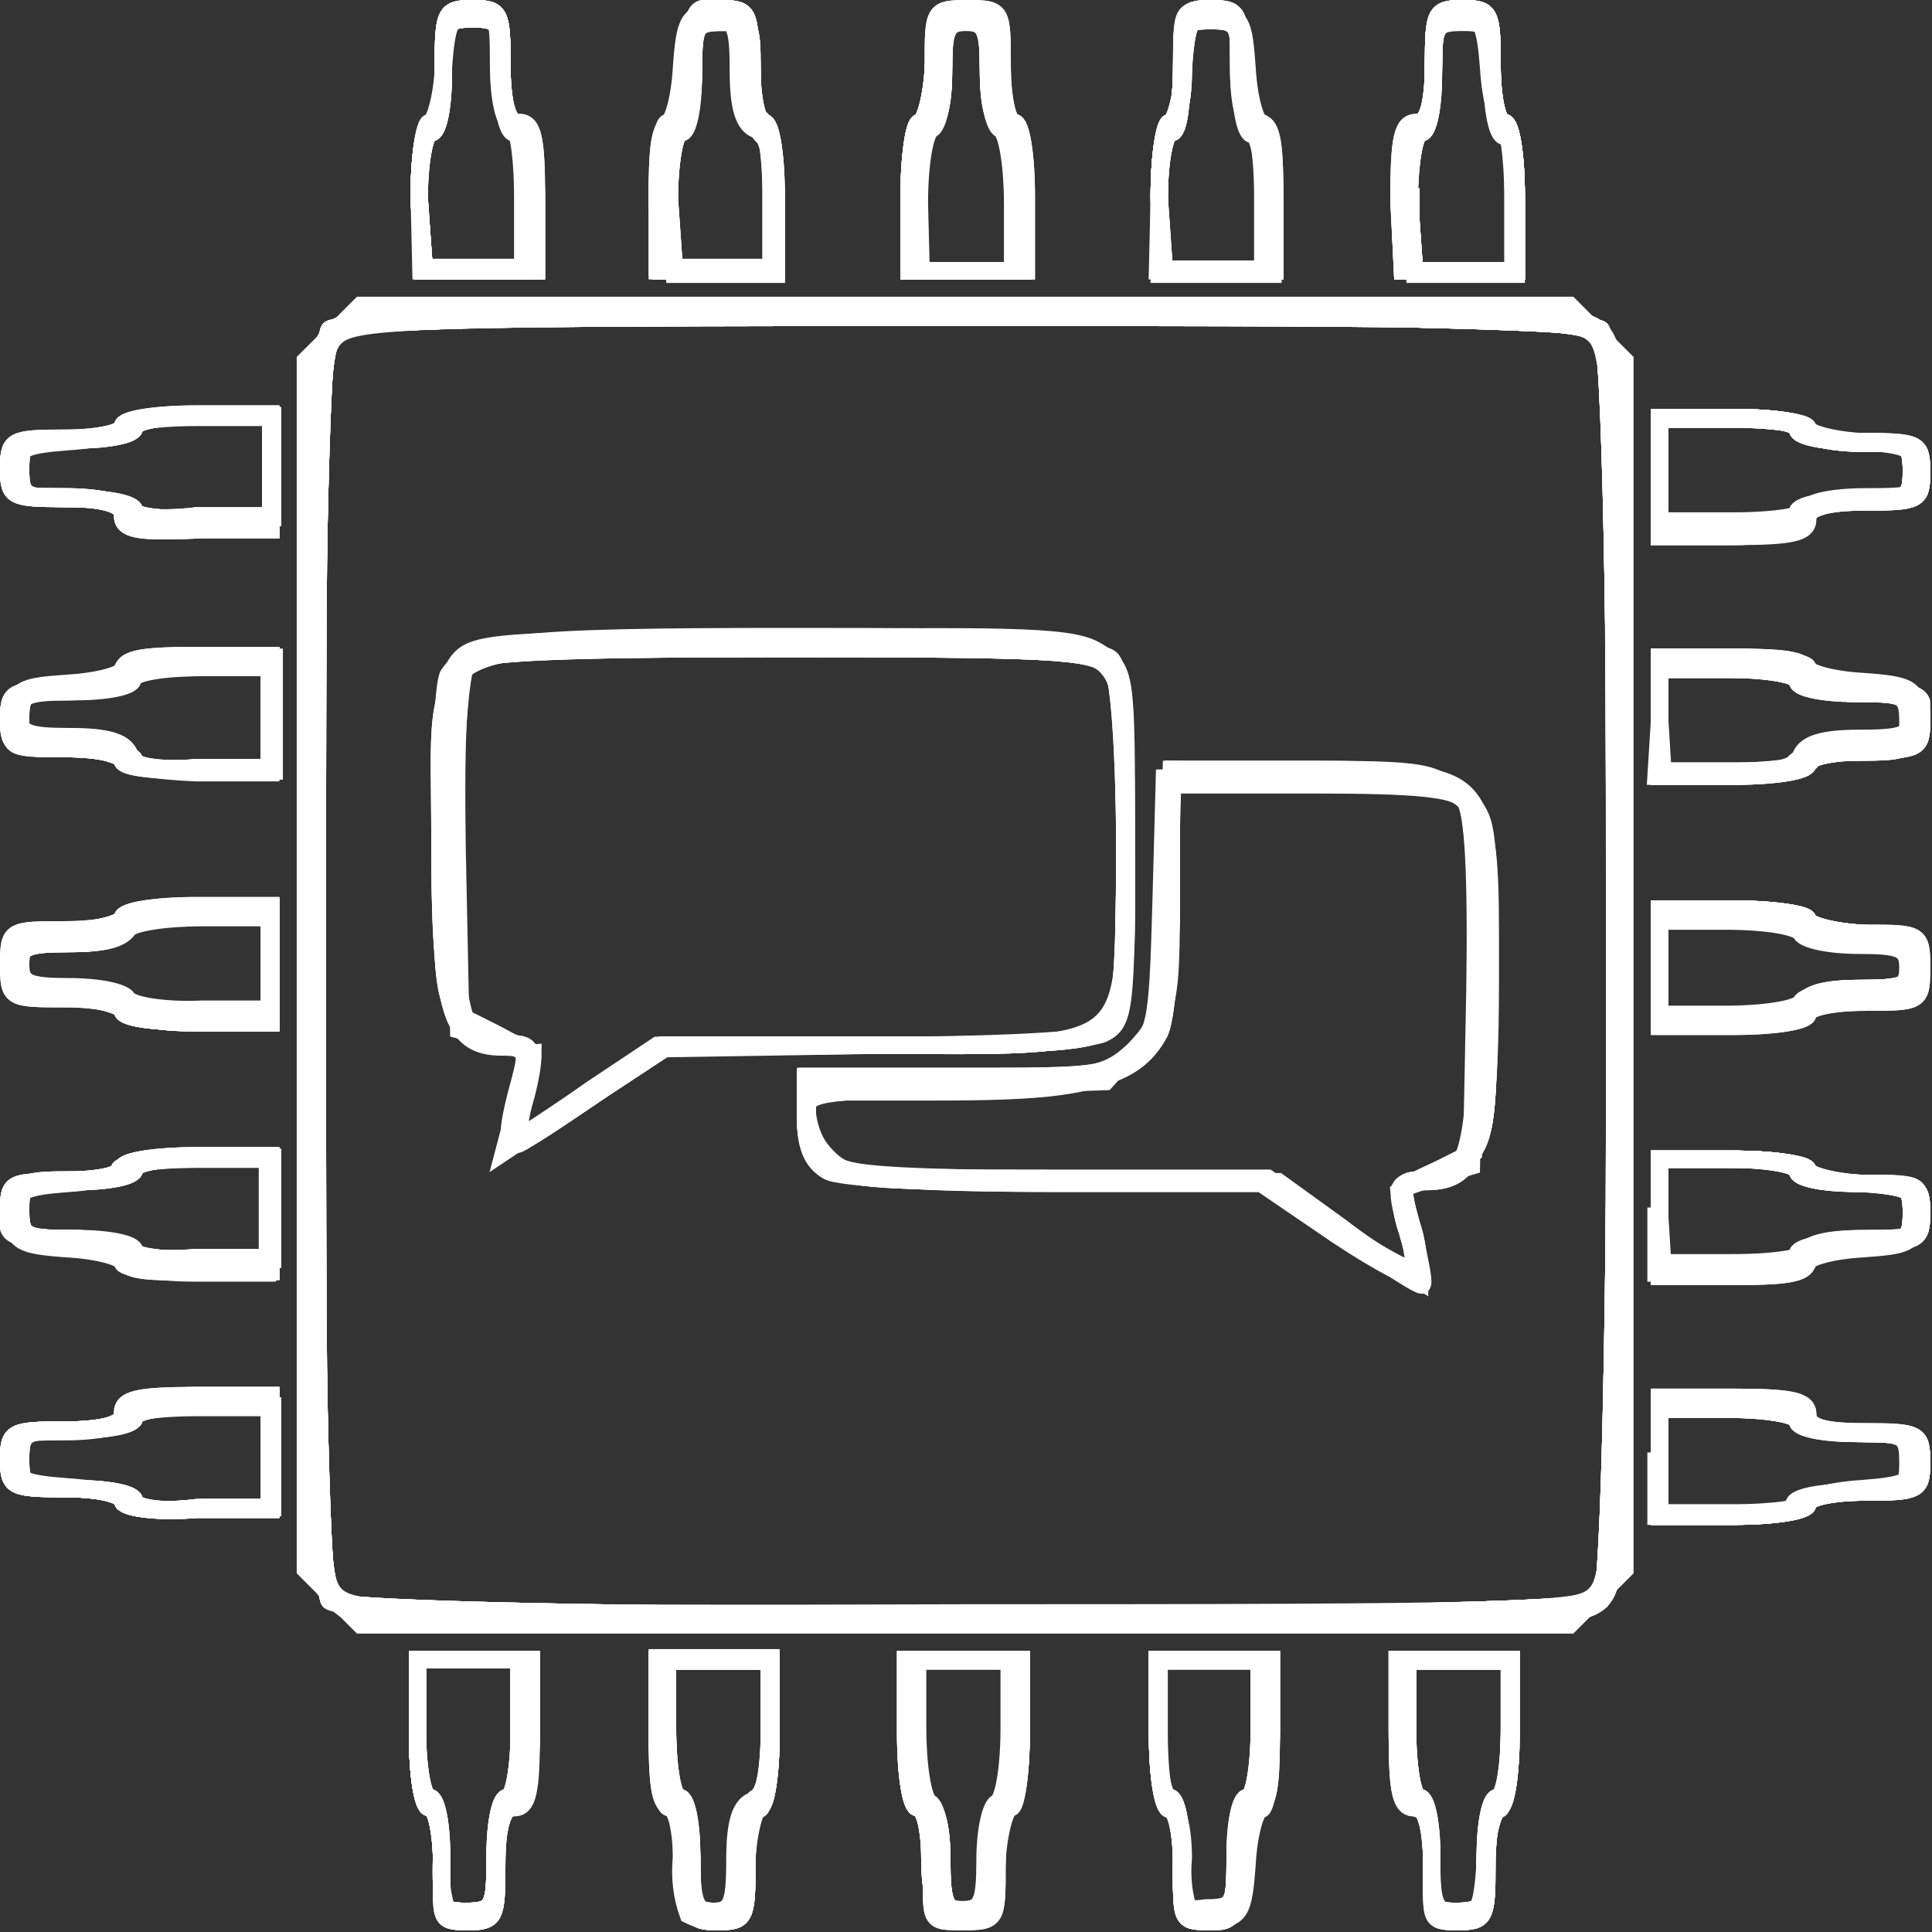 <svg width="112" height="112" viewBox="0 0 112 112" fill="none" xmlns="http://www.w3.org/2000/svg">
<rect x="0" y="0" width="112" height="112" fill="#333333" stroke="none"/>
<g clip-path="url(#clip0_1050_3929)">
<path d="M25.6 108.1C25.6 106.3 25.3 104.8 24.9 104.8C24.5 104.8 24.2 102.9 24.2 100.5V96.2H30.8V100.5C30.8 103.9 30.6 104.8 29.8 104.8C29.1 104.8 28.8 105.6 28.8 108.1C28.8 111.2 28.7 111.4 27.1 111.4C25.5 111.4 25.6 111.2 25.6 108.1ZM39.9 111C39.5 109.9 39.4 108.8 39.5 107.7C39.5 106.1 39.2 104.8 38.8 104.8C38.4 104.8 38.1 102.9 38.1 100.5V96.2H44.7V100.5C44.7 102.9 44.4 104.8 44 104.8C43.6 104.8 43.3 106.3 43.3 108.1C43.3 111.1 43.2 111.4 41.8 111.4C41.2 111.5 40.5 111.3 39.9 111ZM54 108.1C54 106.3 53.7 104.8 53.3 104.8C52.9 104.8 52.6 102.9 52.6 100.5V96.2H59.2V100.5C59.2 102.9 58.9 104.8 58.5 104.8C58.1 104.8 57.8 106.3 57.8 108.1C57.8 111.3 57.8 111.4 55.8 111.4C53.8 111.4 54 111.4 54 108.1ZM68.5 108.2C68.5 106.4 68.2 104.9 67.8 104.9C67.4 104.9 67.1 103 67.1 100.6V96.3H73.7V100.6C73.7 103 73.4 104.9 73.1 104.9C72.8 104.9 72.4 106.3 72.3 108C72.1 110.9 71.9 111.2 70.3 111.3C68.6 111.5 68.5 111.4 68.5 108.2ZM83 108.1C83 105.6 82.8 104.8 82 104.8C81.2 104.8 81 103.9 81 100.5V96.2H87.6V100.5C87.6 102.9 87.3 104.8 86.9 104.8C86.5 104.8 86.2 106.3 86.2 108.1C86.2 111.2 86.1 111.4 84.5 111.4C82.9 111.4 83 111.2 83 108.1ZM19.3 92.6L17.7 91V20.9L19.3 19.3L20.9 17.7H91L92.6 19.3L94.2 20.9V91L92.6 92.6L91 94.2H20.9L19.3 92.6ZM81.6 71.4C81.3 70.6 81.2 69.8 81.2 68.9C81.3 68.8 82.3 68.3 83.4 67.8L85.4 66.8L85.6 57C85.7 50.3 85.5 46.9 85 46.3C84.4 45.6 82.2 45.4 76.1 45.4H67.9V52C67.9 55.7 67.6 59.2 67.2 59.9C65.8 62.5 63.1 63.2 54.7 63.2C47.5 63.2 46.7 63.3 46.7 64.4C46.8 65.3 47.1 66.1 47.6 66.9C48.5 68.1 49.6 68.2 61.2 68.4L73.9 68.6L77.6 71.2C78.9 72.2 80.3 73 81.7 73.8C82.1 73.8 82 72.7 81.6 71.4ZM34.2 63.2L38.1 60.6H50.4C66.2 60.6 65.3 61.3 65.3 48.9C65.3 41.4 65.1 39.7 64.2 38.7C63.2 37.6 61.7 37.5 45.5 37.5C31.3 37.5 27.7 37.7 27.1 38.4C26.6 39 26.4 42.4 26.5 49.1L26.7 58.9L28.7 59.9C29.8 60.5 30.8 61 30.9 61C30.9 61.8 30.7 62.7 30.5 63.5C30.1 64.8 30 65.9 30.2 65.9C31.4 65.1 32.8 64.2 34.2 63.2ZM7.1 87C7.1 86.6 5.6 86.3 3.8 86.3C0.7 86.3 0.5 86.2 0.5 84.6C0.5 83 0.7 82.9 3.8 82.9C6.3 82.9 7.1 82.7 7.1 81.9C7.1 81.1 8 80.9 11.4 80.9H15.7V87.5H11.4C9 87.7 7.1 87.4 7.1 87ZM96.2 84.3V81H100.5C103.9 81 104.8 81.2 104.8 82C104.8 82.7 105.6 83 108.1 83C111.2 83 111.4 83.1 111.4 84.7C111.4 86.3 111.2 86.4 108.1 86.4C106.3 86.4 104.8 86.7 104.8 87.1C104.8 87.5 102.9 87.8 100.5 87.8H96.2V84.3ZM7.1 73.2C7.1 72.9 5.7 72.5 4 72.4C1.1 72.2 0.8 72 0.7 70.4C0.4 68.6 0.5 68.5 3.8 68.5C5.6 68.5 7.1 68.2 7.1 67.8C7.1 67.4 9 67.1 11.4 67.1H15.7V73.7H11.4C9 73.8 7.1 73.5 7.1 73.2ZM96.2 70.5V67.2H100.5C102.9 67.2 104.8 67.5 104.8 67.9C104.8 68.3 106.3 68.6 108.1 68.6C111.4 68.6 111.4 68.6 111.2 70.4C111 72.1 110.7 72.2 107.9 72.4C106.2 72.5 104.8 72.9 104.8 73.2C104.8 73.5 102.9 73.8 100.5 73.8H96.2V70.5ZM7.1 58.6C7.1 58.2 5.6 57.9 3.8 57.9C0.6 57.9 0.5 57.9 0.5 55.9C0.5 53.9 0.6 53.9 3.8 53.9C5.6 53.9 7.1 53.6 7.1 53.2C7.1 52.8 9 52.5 11.4 52.5H15.7V59.1H11.4C9 59.3 7.1 59 7.1 58.6ZM96.2 56V52.7H100.5C102.9 52.7 104.8 53 104.8 53.4C104.8 53.8 106.3 54.1 108.1 54.1C111.3 54.1 111.4 54.1 111.4 56.1C111.4 58.1 111.3 58.1 108.1 58.1C106.3 58.1 104.8 58.4 104.8 58.8C104.8 59.2 102.9 59.5 100.5 59.5H96.2V56ZM7.1 44.1C7.1 43.7 5.6 43.4 3.8 43.4C0.5 43.4 0.5 43.4 0.7 41.6C0.9 39.9 1.2 39.8 4 39.6C5.7 39.5 7.1 39.1 7.1 38.8C7.1 38.5 9 38.2 11.4 38.2H15.7V44.8H11.4C9 44.7 7.1 44.4 7.1 44.1ZM96.2 41.4V38.1H100.5C102.9 38.1 104.8 38.4 104.8 38.7C104.8 39 106.2 39.4 107.9 39.5C110.8 39.7 111.1 39.9 111.2 41.5C111.4 43.3 111.3 43.3 108.1 43.3C106.3 43.3 104.8 43.6 104.8 44C104.8 44.4 102.9 44.7 100.5 44.7H96.2V41.4ZM7.1 29.9C7.1 29.2 6.3 28.9 3.8 28.9C0.7 28.9 0.5 28.8 0.5 27.2C0.5 25.6 0.7 25.5 3.8 25.5C5.6 25.5 7.1 25.2 7.1 24.8C7.1 24.4 9 24.1 11.4 24.1H15.7V30.7H11.4C8 30.9 7.1 30.7 7.1 29.9ZM96.2 27.6V24.3H100.5C102.9 24.3 104.8 24.6 104.8 25C104.8 25.4 106.3 25.7 108.1 25.7C111.2 25.7 111.4 25.8 111.4 27.4C111.4 29 111.2 29.1 108.1 29.1C105.6 29.1 104.8 29.3 104.8 30.1C104.8 30.9 103.9 31.1 100.5 31.1H96.2V27.6ZM24.3 11.4C24.3 9 24.6 7.1 25 7.1C25.4 7.1 25.7 5.6 25.7 3.8C25.7 0.7 25.8 0.5 27.4 0.5C29 0.5 29.1 0.7 29.1 3.8C29.1 6.3 29.3 7.1 30.1 7.1C30.9 7.1 31.1 8 31.1 11.4V15.7H24.5L24.3 11.4ZM38.1 11.4C38.1 9 38.4 7.1 38.7 7.1C39 7.1 39.4 5.7 39.5 4C39.7 1.1 39.9 0.8 41.5 0.7C43.3 0.5 43.3 0.6 43.3 3.8C43.3 5.6 43.6 7.1 44 7.1C44.4 7.1 44.7 9 44.7 11.4V15.7H38.1V11.4ZM52.7 11.4C52.7 9 53 7.1 53.4 7.1C53.8 7.1 54.1 5.6 54.1 3.8C54.1 0.6 54.1 0.5 56.1 0.5C58.1 0.5 58.1 0.6 58.1 3.8C58.1 5.6 58.4 7.1 58.8 7.1C59.2 7.1 59.5 9 59.5 11.4V15.7H52.9L52.7 11.4ZM67.2 11.4C67.2 9 67.5 7.1 67.9 7.1C68.3 7.1 68.5 5.6 68.5 3.8C68.5 0.5 68.5 0.5 70.3 0.7C72 0.9 72.1 1.2 72.3 4C72.4 5.7 72.8 7.1 73.1 7.1C73.4 7.1 73.7 9 73.7 11.4V15.7H67.1L67.2 11.4ZM81.1 11.4C81.1 8 81.3 7.1 82.1 7.1C82.8 7.1 83.1 6.3 83.1 3.8C83.1 0.7 83.2 0.5 84.8 0.5C86.4 0.5 86.5 0.7 86.5 3.8C86.5 5.6 86.8 7.1 87.2 7.1C87.6 7.1 87.9 9 87.9 11.4V15.7H81.3L81.1 11.4Z" stroke="white"/>
<path d="M25.6 108.1C25.6 106.3 25.3 104.8 24.9 104.8C24.5 104.8 24.2 102.9 24.2 100.5V96.2H30.8V100.2C30.8 103.1 30.5 104.3 29.8 104.6C29.1 104.9 28.8 105.9 28.8 108.2C28.8 111.2 28.7 111.4 27.1 111.4C25.5 111.4 25.6 111.2 25.6 108.1ZM40.1 108.1C40.1 105.6 39.9 104.8 39.1 104.8C38.3 104.8 38.1 103.9 38.1 100.5V96.2H44.7V100.5C44.7 102.9 44.4 104.8 44 104.8C43.6 104.8 43.3 106.3 43.3 108.1C43.3 111.2 43.2 111.4 41.6 111.4C40 111.4 40.1 111.2 40.1 108.1ZM54 108.1C54 106.3 53.7 104.8 53.3 104.8C52.9 104.8 52.6 102.9 52.6 100.5V96.2H59.2V100.5C59.2 102.9 58.9 104.8 58.5 104.8C58.1 104.8 57.8 106.3 57.8 108.1C57.8 111.3 57.8 111.4 55.8 111.4C53.8 111.4 54 111.4 54 108.1ZM68.5 108.1C68.5 106.3 68.2 104.8 67.8 104.8C67.4 104.8 67.1 102.9 67.1 100.5V96.2H73.7V100.5C73.7 103.9 73.5 104.8 72.7 104.8C72 104.8 71.7 105.6 71.7 108.1C71.7 111.2 71.6 111.4 70 111.4C68.4 111.4 68.5 111.2 68.5 108.1ZM83 108.1C83 105.6 82.8 104.8 82 104.8C81.2 104.8 81 103.9 81 100.5V96.2H87.6V100.5C87.6 102.9 87.3 104.8 86.9 104.8C86.5 104.8 86.2 106.3 86.2 108.1C86.2 111.2 86.1 111.4 84.5 111.4C82.9 111.4 83 111.2 83 108.1ZM20.5 93.6C19.5 93.1 18.8 92.3 18.3 91.2C17.9 90.1 17.7 77 17.8 54.9C18 22.8 18.1 20.3 19.2 19.2C20.3 18.1 22.7 18 56 18C89.3 18 91.7 18.1 92.8 19.2C93.9 20.3 94 22.7 94 56C94 89.3 93.9 91.7 92.8 92.8C91.7 93.9 89.2 94 56.8 94.1C36.7 94.1 21.3 93.9 20.5 93.6ZM81.6 71.4C81.3 70.6 81.2 69.8 81.2 68.9C81.3 68.8 82.3 68.3 83.4 67.8L85.4 66.8L85.6 57C85.7 50.3 85.5 46.9 85 46.3C84.4 45.6 82.2 45.4 76.1 45.4H67.9V52C67.9 55.7 67.6 59.2 67.2 59.9C65.8 62.5 63.1 63.2 54.7 63.2C47.2 63.2 46.7 63.3 46.7 64.5C46.8 65.5 47.3 66.4 48 67.1C49.2 68.3 50.2 68.4 61.7 68.5H74.1L77.7 71.1C79 72.1 80.3 73 81.8 73.7C82.1 73.8 82 72.7 81.6 71.4ZM34.4 63.2L38.6 60.6H50.6C66.1 60.6 65.2 61.3 65.2 48.8C65.2 41.3 65 39.4 64.2 38.6C63.3 37.7 60.7 37.6 45.5 37.6C32.7 37.6 27.6 37.8 27.1 38.4C26.2 39.3 26 57.8 26.8 59.2C27.4 59.8 28.2 60.3 29.1 60.4C31.1 60.9 31.1 60.9 30.3 63.9C30 65.1 29.8 66 30 66C31.5 65.1 33 64.2 34.4 63.2ZM7.1 87C7.1 86.6 5.6 86.3 3.8 86.3C0.7 86.3 0.5 86.2 0.5 84.6C0.5 83 0.7 82.9 3.8 82.9C6.3 82.9 7.1 82.7 7.1 81.9C7.1 81.1 8 80.9 11.4 80.9H15.7V87.5H11.4C9 87.7 7.1 87.4 7.1 87ZM96.2 84.3V81H100.5C103.9 81 104.8 81.2 104.8 82C104.8 82.7 105.6 83 108.1 83C111.2 83 111.4 83.1 111.4 84.7C111.4 86.3 111.2 86.4 108.1 86.4C106.3 86.4 104.8 86.7 104.8 87.1C104.8 87.5 102.9 87.8 100.5 87.8H96.2V84.3ZM7.1 72.8C7.1 72.1 6.3 71.8 3.8 71.8C0.7 71.8 0.5 71.7 0.5 70.1C0.5 68.5 0.7 68.5 3.8 68.5C5.6 68.5 7.1 68.2 7.1 67.8C7.1 67.4 9 67.1 11.4 67.1H15.7V73.7H11.4C8 73.8 7.1 73.6 7.1 72.8ZM96.2 70.5V67.2H100.5C102.9 67.2 104.8 67.5 104.8 67.9C104.8 68.3 106.3 68.6 108.1 68.6C111.2 68.6 111.4 68.7 111.4 70.3C111.4 71.9 111.2 72 108.1 72C105.6 72 104.8 72.2 104.8 73C104.8 73.8 103.9 74 100.5 74H96.2V70.5ZM7.1 58.6C7.1 58.2 5.6 57.9 3.8 57.9C0.6 57.9 0.5 57.9 0.5 55.9C0.5 53.9 0.6 53.9 3.8 53.9C5.6 53.9 7.1 53.6 7.1 53.2C7.1 52.8 9 52.5 11.4 52.5H15.7V59.1H11.4C9 59.3 7.1 59 7.1 58.6ZM96.2 56V52.7H100.5C102.9 52.7 104.8 53 104.8 53.4C104.8 53.8 106.3 54.1 108.1 54.1C111.3 54.1 111.4 54.1 111.4 56.1C111.4 58.1 111.3 58.1 108.1 58.1C106.3 58.1 104.8 58.4 104.8 58.8C104.8 59.2 102.9 59.5 100.5 59.5H96.2V56ZM7.1 44.1C7.1 43.7 5.6 43.4 3.8 43.4C0.7 43.4 0.5 43.3 0.5 41.7C0.5 40.1 0.7 40 3.8 40C6.3 40 7.1 39.8 7.1 39C7.1 38.2 8 38 11.4 38H15.7V44.6H11.4C9 44.7 7.1 44.4 7.1 44.1ZM96.2 41.4V38.1H100.5C103.9 38.1 104.8 38.3 104.8 39.1C104.8 39.8 105.6 40.1 108.1 40.1C111.2 40.1 111.4 40.2 111.4 41.8C111.4 43.4 111.2 43.5 108.1 43.5C106.3 43.5 104.8 43.8 104.8 44.2C104.8 44.6 102.9 44.9 100.5 44.9H96.2V41.4ZM7.1 29.9C7.1 29.2 6.3 28.9 3.8 28.9C0.7 28.9 0.5 28.8 0.5 27.2C0.5 25.6 0.7 25.5 3.8 25.5C5.6 25.5 7.1 25.2 7.1 24.8C7.1 24.4 9 24.1 11.4 24.1H15.7V30.7H11.4C8 30.9 7.1 30.7 7.1 29.9ZM96.2 27.6V24.3H100.5C102.9 24.3 104.8 24.6 104.8 25C104.8 25.4 106.3 25.7 108.1 25.7C111.2 25.7 111.4 25.8 111.4 27.4C111.4 29 111.2 29.1 108.2 29.1C105.9 29.1 104.9 29.4 104.6 30.1C104.3 30.8 103.2 31.1 100.2 31.1H96.2V27.6ZM24.3 11.4C24.3 9 24.6 7.1 25 7.1C25.4 7.1 25.7 5.6 25.7 3.8C25.7 0.7 25.8 0.5 27.4 0.5C29 0.5 29.1 0.7 29.1 3.8C29.1 6.3 29.3 7.1 30.1 7.1C30.9 7.1 31.1 8 31.1 11.4V15.7H24.5L24.3 11.4ZM38.1 11.4C38.1 8 38.3 7.1 39.1 7.1C39.8 7.1 40.1 6.3 40.1 3.8C40.1 0.7 40.2 0.5 41.8 0.5C43.4 0.5 43.5 0.7 43.5 3.8C43.5 5.6 43.8 7.1 44.2 7.1C44.6 7.1 44.9 9 44.9 11.4V15.7H38.3L38.1 11.4ZM52.7 11.4C52.7 9 53 7.1 53.4 7.1C53.8 7.1 54.1 5.6 54.1 3.8C54.1 0.6 54.1 0.5 56.1 0.5C58.1 0.5 58.1 0.6 58.1 3.8C58.1 5.6 58.4 7.1 58.8 7.1C59.2 7.1 59.5 9 59.5 11.4V15.7H52.9L52.7 11.4ZM67.2 11.4C67.2 9 67.5 7.1 67.9 7.1C68.3 7.1 68.5 5.6 68.5 3.8C68.5 0.7 68.6 0.5 70.2 0.5C71.8 0.5 71.9 0.7 71.9 3.8C71.9 6.3 72.1 7.1 72.9 7.1C73.7 7.1 73.9 8 73.9 11.4V15.7H67.3L67.2 11.4ZM81.1 11.4C81.1 8 81.3 7.1 82.1 7.1C82.8 7.1 83.1 6.3 83.1 3.8C83.1 0.7 83.2 0.5 84.8 0.5C86.4 0.5 86.5 0.7 86.5 3.8C86.5 5.6 86.8 7.1 87.2 7.1C87.6 7.1 87.9 9 87.9 11.4V15.7H81.3L81.1 11.4Z" stroke="white"/>
<path d="M25.6 108.1C25.6 106.3 25.3 104.8 24.9 104.8C24.5 104.8 24.2 102.9 24.2 100.5V96.2H30.8V100.2C30.8 103.1 30.5 104.3 29.8 104.6C29.1 104.9 28.8 105.9 28.8 108.2C28.8 111.2 28.7 111.4 27.1 111.4C25.5 111.4 25.6 111.2 25.6 108.1ZM40.1 108.1C40.1 105.6 39.9 104.8 39.1 104.8C38.3 104.8 38.1 103.9 38.1 100.5V96.2H44.7V100.5C44.7 102.9 44.4 104.8 44 104.8C43.6 104.8 43.3 106.3 43.3 108.1C43.3 111.2 43.2 111.4 41.6 111.4C40 111.4 40.1 111.2 40.1 108.1ZM54.4 111C54 109.9 53.9 108.8 53.9 107.7C53.9 106.1 53.6 104.8 53.2 104.8C52.8 104.8 52.5 102.9 52.5 100.5V96.2H59.1V100.5C59.1 102.9 58.8 104.8 58.5 104.8C58.2 104.8 57.8 106.2 57.7 107.9C57.5 110.5 57.3 111.1 56.2 111.2C55.6 111.4 55 111.3 54.4 111ZM68.5 108.1C68.5 106.3 68.2 104.8 67.8 104.8C67.4 104.8 67.1 102.9 67.1 100.5V96.2H73.7V100.5C73.7 103.9 73.5 104.8 72.7 104.8C72 104.8 71.7 105.6 71.7 108.1C71.7 111.2 71.6 111.4 70 111.4C68.4 111.4 68.5 111.2 68.5 108.1ZM83 108.2C83 105.9 82.7 104.9 82 104.6C81.3 104.3 81 103.2 81 100.2V96.2H87.6V100.5C87.6 102.9 87.3 104.8 86.9 104.8C86.5 104.8 86.2 106.3 86.2 108.1C86.2 111.2 86.1 111.4 84.5 111.4C82.9 111.4 83 111.2 83 108.2ZM19.1 92.8C18 91.7 18 20.3 19.1 19.1C20.2 17.9 91.6 18 92.8 19.1C94 20.2 93.9 91.6 92.8 92.8C91.7 94 20.3 93.9 19.1 92.8ZM81.6 71.4C81.3 70.6 81.2 69.8 81.2 68.9C81.3 68.8 82.3 68.3 83.4 67.8L85.4 66.8L85.6 57C85.7 50.3 85.5 46.9 85 46.3C84.4 45.6 82.2 45.4 76.1 45.4H67.9V51.6C67.9 62.2 66.7 63.2 54.7 63.2H46.7V64.8C46.7 68 48.5 68.5 61.5 68.5H73.5L77.5 71.1C78.9 72.1 80.4 73 81.9 73.7C82.1 73.8 82 72.7 81.6 71.4ZM50.4 60.6C66.2 60.6 65.2 61.4 65.2 49.1C65.2 41.4 65 39.4 64.2 38.6C63.3 37.7 60.7 37.6 45.5 37.6C32.7 37.6 27.6 37.8 27.1 38.4C26.6 38.9 26.3 42.2 26.3 48.9C26.3 59.3 26.7 60.7 29.7 60.7C31.1 60.7 31.1 61.3 29.8 65.5C29.5 66.4 30.6 65.9 34 63.7L38.5 60.7L50.4 60.6ZM7.1 87C7.1 86.6 5.6 86.3 3.8 86.3C0.7 86.3 0.5 86.2 0.5 84.6C0.5 83 0.7 82.9 3.7 82.9C6 82.9 7 82.6 7.3 81.9C7.6 81.2 8.7 80.9 11.7 80.9H15.7V87.5H11.4C9 87.7 7.1 87.4 7.1 87ZM96.2 84.4V81.1H100.2C103.1 81.1 104.3 81.4 104.6 82.1C104.9 82.8 105.9 83.1 108.2 83.1C111.2 83.1 111.4 83.2 111.4 84.8C111.4 86.4 111.2 86.5 108.1 86.5C106.3 86.5 104.8 86.8 104.8 87.2C104.8 87.6 102.9 87.9 100.5 87.9H96.2V84.4ZM7.1 72.8C7.1 72.1 6.3 71.8 3.8 71.8C0.7 71.8 0.5 71.7 0.5 70.1C0.5 68.5 0.7 68.5 3.8 68.5C5.6 68.5 7.1 68.2 7.1 67.8C7.1 67.4 9 67.1 11.4 67.1H15.7V73.7H11.4C8 73.8 7.1 73.6 7.1 72.8ZM96.2 70.5V67.2H100.5C102.9 67.2 104.8 67.5 104.8 67.9C104.8 68.3 106.3 68.6 108.1 68.6C111.2 68.6 111.4 68.7 111.4 70.3C111.4 71.9 111.2 72 108.1 72C105.6 72 104.8 72.2 104.8 73C104.8 73.8 103.9 74 100.5 74H96.2V70.5ZM7.1 58.6C7.1 58.3 5.7 57.9 4 57.8C1.1 57.6 0.9 57.4 0.9 55.9C0.9 54.4 1.2 54.2 4 54C5.7 53.9 7.1 53.5 7.1 53.2C7.1 52.9 9 52.6 11.4 52.6H15.7V59.2H11.4C9 59.3 7.1 59 7.1 58.6ZM96.2 56V52.7H100.5C102.9 52.7 104.8 53 104.8 53.3C104.8 53.6 106.2 54 107.9 54.1C110.8 54.3 111 54.5 111 56C111 57.5 110.7 57.7 107.9 57.9C106.2 58 104.8 58.4 104.8 58.7C104.8 59 102.9 59.3 100.5 59.3H96.2V56ZM7.1 44.1C7.1 43.7 5.6 43.4 3.8 43.4C0.7 43.4 0.5 43.3 0.5 41.7C0.5 40.1 0.7 40 3.8 40C6.3 40 7.1 39.8 7.1 39C7.1 38.2 8 38 11.4 38H15.7V44.6H11.4C9 44.7 7.1 44.4 7.1 44.1ZM96.2 41.4V38.1H100.5C103.9 38.1 104.8 38.3 104.8 39.1C104.8 39.8 105.6 40.1 108.1 40.1C111.2 40.1 111.4 40.2 111.4 41.8C111.4 43.4 111.2 43.5 108.1 43.5C106.3 43.5 104.8 43.8 104.8 44.2C104.8 44.6 102.9 44.9 100.5 44.9H96.2V41.4ZM7.3 29.9C7 29.2 6 28.9 3.7 28.9C0.7 28.9 0.5 28.8 0.5 27.2C0.5 25.6 0.7 25.5 3.8 25.5C5.6 25.5 7.1 25.2 7.1 24.8C7.1 24.4 9 24.1 11.4 24.1H15.7V30.7H11.7C8.8 30.9 7.6 30.6 7.3 29.9ZM96.2 27.6V24.3H100.5C102.9 24.3 104.8 24.6 104.8 25C104.8 25.4 106.3 25.7 108.1 25.7C111.2 25.7 111.4 25.8 111.4 27.4C111.4 29 111.2 29.1 108.2 29.1C105.9 29.1 104.9 29.4 104.6 30.1C104.3 30.8 103.2 31.1 100.2 31.1H96.2V27.6ZM24.3 11.4C24.3 9 24.6 7.1 25 7.1C25.4 7.1 25.7 5.6 25.7 3.8C25.7 0.7 25.8 0.5 27.4 0.5C29 0.5 29.1 0.7 29.1 3.7C29.1 6 29.4 7 30.1 7.3C30.8 7.6 31.1 8.7 31.1 11.7V15.7H24.5L24.3 11.4ZM38.1 11.4C38.1 8 38.3 7.1 39.1 7.1C39.8 7.1 40.1 6.3 40.1 3.8C40.1 0.7 40.2 0.5 41.8 0.5C43.4 0.5 43.5 0.7 43.5 3.8C43.5 5.6 43.8 7.1 44.2 7.1C44.6 7.1 44.9 9 44.9 11.4V15.7H38.3L38.1 11.4ZM52.7 11.4C52.7 9 53 7.1 53.3 7.1C53.6 7.1 54 5.7 54.1 4C54.3 1.1 54.5 0.9 56 0.9C57.5 0.9 57.7 1.2 57.9 4C58 5.7 58.4 7.1 58.7 7.1C59 7.1 59.3 9 59.3 11.4V15.7H52.7V11.4ZM67.2 11.4C67.2 9 67.5 7.1 67.9 7.1C68.3 7.1 68.5 5.6 68.5 3.8C68.5 0.7 68.6 0.5 70.2 0.5C71.8 0.5 71.9 0.7 71.9 3.8C71.9 6.3 72.1 7.1 72.9 7.1C73.7 7.1 73.9 8 73.9 11.4V15.7H67.3L67.2 11.4ZM81.1 11.7C81.1 8.8 81.4 7.6 82.1 7.3C82.8 7 83.1 6 83.1 3.7C83.1 0.7 83.2 0.5 84.8 0.5C86.4 0.5 86.5 0.7 86.5 3.8C86.5 5.6 86.8 7.1 87.2 7.1C87.6 7.1 87.9 9 87.9 11.4V15.7H81.3L81.1 11.7Z" stroke="white"/>
<path d="M25.6 108.1C25.6 106.3 25.3 104.8 24.9 104.8C24.5 104.8 24.2 102.9 24.2 100.5V96.2H30.8V100.2C30.8 103.1 30.5 104.3 29.8 104.6C29.1 104.9 28.8 105.9 28.8 108.2C28.8 111.2 28.7 111.4 27.1 111.4C25.5 111.4 25.6 111.2 25.6 108.1ZM40.1 108.2C40.1 105.9 39.8 104.9 39.1 104.6C38.4 104.3 38.1 103.2 38.1 100.2V96.2H44.7V100.5C44.7 102.9 44.4 104.8 44 104.8C43.6 104.8 43.3 106.3 43.3 108.1C43.3 111.2 43.2 111.4 41.6 111.4C40 111.4 40.1 111.2 40.1 108.2ZM54.4 111C54 109.9 53.9 108.8 53.9 107.7C53.9 106.1 53.6 104.8 53.2 104.8C52.8 104.8 52.5 102.9 52.5 100.5V96.2H59.1V100.5C59.1 102.9 58.8 104.8 58.5 104.8C58.2 104.8 57.8 106.2 57.7 107.9C57.5 110.5 57.3 111.1 56.2 111.2C55.6 111.4 55 111.3 54.4 111ZM68.5 108.1C68.5 106.3 68.2 104.8 67.8 104.8C67.4 104.8 67.1 102.9 67.1 100.5V96.2H73.7V100.2C73.7 103.1 73.4 104.3 72.7 104.6C72 104.9 71.7 105.9 71.7 108.2C71.7 111.2 71.6 111.4 70 111.4C68.4 111.4 68.5 111.2 68.5 108.1ZM83 108.2C83 105.9 82.7 104.9 82 104.6C81.3 104.3 81 103.2 81 100.2V96.2H87.6V100.5C87.6 102.9 87.3 104.8 86.9 104.8C86.5 104.8 86.2 106.3 86.2 108.1C86.2 111.2 86.1 111.4 84.5 111.4C82.9 111.4 83 111.2 83 108.2ZM19.1 92.8C18 91.7 18 20.3 19.1 19.1C20.2 17.9 91.6 18 92.8 19.1C94 20.2 93.9 91.6 92.8 92.8C91.7 94 20.3 93.9 19.1 92.8ZM81.7 71.8C80.8 68.7 80.9 68.5 82.3 68.5C85.2 68.5 85.6 67 85.6 56.7C85.6 50 85.4 46.7 84.8 46.2C84.2 45.7 81.3 45.4 75.9 45.4H67.8V51.7C67.8 62.2 66.5 63.2 54.2 63.2H46.7V64.8C46.7 68 48.5 68.5 61.5 68.5H73.5L77.8 71.4C79.2 72.4 80.7 73.3 82.2 74.2C82.1 73.3 82 72.5 81.7 71.8ZM50.4 60.6C66.2 60.6 65.2 61.4 65.2 49.1C65.2 41.4 65 39.4 64.2 38.6C63.3 37.7 60.7 37.6 45.5 37.6C31.2 37.6 27.7 37.8 27 38.5C26.5 39.1 26.3 42.6 26.4 49.6L26.6 59.7L28.8 60.3C31.1 61 31.1 61.2 29.8 65.5C29.5 66.4 30.6 65.9 34 63.7L38.5 60.7L50.4 60.6ZM7.1 87C7.1 86.6 5.6 86.3 3.8 86.3C0.7 86.3 0.5 86.2 0.5 84.6C0.5 83 0.7 82.9 3.7 82.9C6 82.9 7 82.6 7.3 81.9C7.6 81.2 8.7 80.9 11.7 80.9H15.7V87.5H11.4C9 87.7 7.1 87.4 7.1 87ZM96.2 84.4V81.1H100.2C103.1 81.1 104.3 81.4 104.6 82.1C104.9 82.8 105.9 83.1 108.2 83.1C111.2 83.1 111.4 83.2 111.4 84.8C111.4 86.4 111.2 86.5 108.1 86.5C106.3 86.5 104.8 86.8 104.8 87.2C104.8 87.6 102.9 87.9 100.5 87.9H96.2V84.4ZM7.3 72.8C7 72.1 6 71.8 3.7 71.8C0.7 71.8 0.5 71.7 0.5 70.1C0.5 68.5 0.7 68.5 3.8 68.5C5.6 68.5 7.1 68.2 7.1 67.8C7.1 67.4 9 67.1 11.4 67.1H15.7V73.7H11.7C8.8 73.8 7.6 73.5 7.3 72.8ZM96.2 70.5V67.2H100.5C102.9 67.2 104.8 67.5 104.8 67.9C104.8 68.3 106.3 68.6 108.1 68.6C111.2 68.6 111.4 68.7 111.4 70.3C111.4 71.9 111.2 72 108.2 72C105.9 72 104.9 72.3 104.6 73C104.3 73.7 103.2 74 100.2 74H96.2V70.5ZM7.1 58.6C7.1 58.3 5.7 57.9 4 57.8C1.1 57.6 0.9 57.4 0.9 55.9C0.9 54.4 1.2 54.2 4 54C5.7 53.9 7.1 53.5 7.1 53.2C7.1 52.9 9 52.6 11.4 52.6H15.7V59.2H11.4C9 59.3 7.1 59 7.1 58.6ZM96.2 56V52.7H100.5C102.9 52.7 104.8 53 104.8 53.3C104.8 53.6 106.2 54 107.9 54.1C110.8 54.3 111 54.5 111 56C111 57.5 110.7 57.7 107.9 57.9C106.2 58 104.8 58.4 104.8 58.7C104.8 59 102.9 59.3 100.5 59.3H96.2V56ZM7.1 44.1C7.1 43.7 5.6 43.4 3.8 43.4C0.7 43.4 0.5 43.3 0.5 41.7C0.5 40.1 0.7 40 3.7 40C6 40 7 39.7 7.3 39C7.6 38.3 8.7 38 11.7 38H15.7V44.6H11.4C9 44.7 7.1 44.4 7.1 44.1ZM96.2 41.4V38.1H100.2C103.1 38.1 104.3 38.4 104.6 39.1C104.9 39.8 105.9 40.1 108.2 40.1C111.2 40.1 111.4 40.2 111.4 41.8C111.4 43.4 111.2 43.5 108.1 43.5C106.3 43.5 104.8 43.8 104.8 44.2C104.8 44.6 102.9 44.9 100.5 44.9H96.2V41.4ZM7.3 29.9C7 29.2 6 28.9 3.7 28.9C0.7 28.9 0.5 28.8 0.5 27.2C0.5 25.6 0.7 25.5 3.8 25.5C5.6 25.5 7.1 25.2 7.1 24.8C7.1 24.4 9 24.1 11.4 24.1H15.7V30.7H11.7C8.8 30.9 7.6 30.6 7.3 29.9ZM96.2 27.6V24.3H100.5C102.9 24.3 104.8 24.6 104.8 25C104.8 25.4 106.3 25.7 108.1 25.7C111.2 25.7 111.4 25.8 111.4 27.4C111.4 29 111.2 29.1 108.2 29.1C105.9 29.1 104.9 29.4 104.6 30.1C104.3 30.8 103.2 31.1 100.2 31.1H96.2V27.6ZM24.3 11.4C24.3 9 24.6 7.1 25 7.1C25.4 7.1 25.7 5.6 25.7 3.8C25.7 0.7 25.8 0.5 27.4 0.5C29 0.5 29.1 0.7 29.1 3.7C29.1 6 29.4 7 30.1 7.3C30.8 7.6 31.1 8.7 31.1 11.7V15.7H24.5L24.3 11.4ZM38.1 11.7C38.1 8.8 38.4 7.6 39.1 7.3C39.8 7 40.1 6 40.1 3.7C40.1 0.7 40.2 0.5 41.8 0.5C43.4 0.5 43.5 0.7 43.5 3.8C43.5 5.6 43.8 7.1 44.2 7.1C44.6 7.1 44.9 9 44.9 11.4V15.7H38.3L38.1 11.7ZM52.7 11.4C52.7 9 53 7.1 53.3 7.1C53.6 7.1 54 5.7 54.1 4C54.3 1.1 54.5 0.9 56 0.9C57.5 0.9 57.7 1.2 57.9 4C58 5.7 58.4 7.1 58.7 7.1C59 7.1 59.3 9 59.3 11.4V15.7H52.7V11.4ZM67.2 11.4C67.2 9 67.5 7.1 67.9 7.1C68.3 7.1 68.5 5.6 68.5 3.8C68.5 0.7 68.6 0.5 70.2 0.5C71.8 0.5 71.9 0.7 71.9 3.7C71.9 6 72.2 7 72.9 7.3C73.6 7.6 73.9 8.7 73.9 11.7V15.7H67.3L67.2 11.4ZM81.1 11.7C81.1 8.8 81.4 7.6 82.1 7.3C82.8 7 83.1 6 83.1 3.7C83.1 0.7 83.2 0.5 84.8 0.5C86.4 0.5 86.5 0.7 86.5 3.8C86.5 5.6 86.8 7.1 87.2 7.1C87.6 7.1 87.9 9 87.9 11.4V15.7H81.3L81.1 11.7Z" stroke="white"/>
<path d="M25.6 108.1C25.6 106.3 25.3 104.8 24.9 104.8C24.5 104.8 24.2 102.9 24.2 100.5V96.2H30.1V100.5C30.1 102.9 29.8 104.8 29.4 104.8C29 104.8 28.7 106.3 28.7 108.1C28.7 111.2 28.6 111.4 27 111.4C25.4 111.4 25.6 111.2 25.6 108.1ZM40.1 108.2C40.1 105.9 39.8 104.9 39.1 104.6C38.4 104.3 38.1 103.2 38.1 100.2V96.2H44.7V100.5C44.7 102.9 44.4 104.8 44 104.8C43.6 104.8 43.3 106.3 43.3 108.1C43.3 111.2 43.2 111.4 41.6 111.4C40 111.4 40.1 111.2 40.1 108.2ZM54.4 111C54 109.9 53.9 108.8 53.9 107.7C53.9 106.1 53.6 104.8 53.2 104.8C52.8 104.8 52.5 102.9 52.5 100.5V96.2H59.1V100.5C59.1 102.9 58.8 104.8 58.5 104.8C58.2 104.8 57.8 106.2 57.7 107.9C57.5 110.5 57.3 111.1 56.2 111.2C55.6 111.4 55 111.3 54.4 111ZM68.5 108.1C68.5 106.3 68.2 104.8 67.8 104.8C67.4 104.8 67.1 102.9 67.1 100.5V96.2H73.7V100.2C73.7 103.1 73.4 104.3 72.7 104.6C72 104.9 71.7 105.9 71.7 108.2C71.7 111.2 71.6 111.4 70 111.4C68.4 111.4 68.5 111.2 68.5 108.1ZM83 108.1C83 106.3 82.7 104.8 82.3 104.8C81.9 104.8 81.6 102.9 81.6 100.5V96.2H87.5V100.5C87.5 102.9 87.2 104.8 86.8 104.8C86.4 104.8 86.1 106.3 86.1 108.1C86.1 111.2 86 111.4 84.4 111.4C82.8 111.4 83 111.2 83 108.1ZM19.1 92.8C18 91.7 18 20.3 19.1 19.1C20.2 17.9 91.6 18 92.8 19.1C94 20.2 93.9 91.6 92.8 92.8C91.7 94 20.3 93.9 19.1 92.8ZM81.7 71.5C81.4 70.7 81.2 69.8 81.1 69C81.2 68.9 82.2 68.6 83.3 68.2L85.3 67.6L85.5 57.4C85.6 50.5 85.4 47 84.9 46.4C84.3 45.7 82.1 45.5 76 45.5H67.8V51.8C67.8 62.3 66.5 63.3 54.2 63.3H46.7V64.9C46.7 68.1 48.5 68.6 61.5 68.6H73.5L77.8 71.5C79.2 72.6 80.7 73.5 82.3 74.2C82.3 73.2 82.1 72.3 81.7 71.5ZM50.4 60.6C66.2 60.6 65.2 61.4 65.2 49.1C65.2 41.4 65 39.4 64.2 38.6C63.3 37.7 60.7 37.6 45.5 37.6C31.2 37.6 27.7 37.8 27 38.5C26.5 39.1 26.3 42.6 26.4 49.6L26.6 59.7L28.8 60.3C31.1 61 31 60.8 29.8 65.2C29.4 66.6 29.8 66.5 33.9 63.7L38.4 60.6H50.4ZM7.1 87C7.1 86.6 5.6 86.3 3.8 86.3C0.7 86.3 0.5 86.2 0.5 84.6C0.5 83 0.7 82.9 3.8 82.9C5.6 82.9 7.1 82.6 7.1 82.2C7.1 81.8 9 81.5 11.4 81.5H15.7V87.4H11.4C9 87.7 7.1 87.4 7.1 87ZM96.2 84.7V81.7H100.5C102.9 81.7 104.8 82 104.8 82.4C104.8 82.8 106.3 83.1 108.1 83.1C111.2 83.1 111.4 83.2 111.4 84.8C111.4 86.4 111.2 86.5 108.1 86.5C106.3 86.5 104.8 86.8 104.8 87.2C104.8 87.6 102.9 87.9 100.5 87.9H96.2V84.7ZM7.3 72.8C7 72.1 6 71.8 3.7 71.8C0.7 71.8 0.5 71.7 0.5 70.1C0.5 68.5 0.7 68.5 3.8 68.5C5.6 68.5 7.1 68.2 7.1 67.8C7.1 67.4 9 67.1 11.4 67.1H15.7V73.7H11.7C8.8 73.8 7.6 73.5 7.3 72.8ZM96.2 70.5V67.2H100.5C102.9 67.2 104.8 67.5 104.8 67.9C104.8 68.3 106.3 68.6 108.1 68.6C111.2 68.6 111.4 68.7 111.4 70.3C111.4 71.9 111.2 72 108.2 72C105.9 72 104.9 72.3 104.6 73C104.3 73.7 103.2 74 100.2 74H96.2V70.5ZM7.1 58.6C7.1 58.3 5.7 57.9 4 57.8C1.1 57.6 0.9 57.4 0.9 55.9C0.9 54.4 1.2 54.2 4 54C5.7 53.9 7.1 53.5 7.1 53.2C7.1 52.9 9 52.6 11.4 52.6H15.7V59.2H11.4C9 59.3 7.1 59 7.1 58.6ZM96.2 56V52.7H100.5C102.9 52.7 104.8 53 104.8 53.3C104.8 53.6 106.2 54 107.9 54.1C110.8 54.3 111 54.5 111 56C111 57.5 110.7 57.7 107.9 57.9C106.2 58 104.8 58.4 104.8 58.7C104.8 59 102.9 59.3 100.5 59.3H96.2V56ZM7.1 44.1C7.1 43.7 5.6 43.4 3.8 43.4C0.7 43.4 0.5 43.3 0.5 41.7C0.5 40.1 0.7 40 3.7 40C6 40 7 39.7 7.3 39C7.6 38.3 8.7 38 11.7 38H15.7V44.6H11.4C9 44.7 7.1 44.4 7.1 44.1ZM96.2 41.4V38.1H100.2C103.1 38.1 104.3 38.4 104.6 39.1C104.9 39.8 105.9 40.1 108.2 40.1C111.2 40.1 111.4 40.2 111.4 41.8C111.4 43.4 111.2 43.5 108.1 43.5C106.3 43.5 104.8 43.8 104.8 44.2C104.8 44.6 102.9 44.9 100.5 44.9H96.2V41.4ZM7.1 29.5C7.1 29.1 5.6 28.8 3.8 28.8C0.7 28.8 0.5 28.7 0.5 27.1C0.5 25.5 0.7 25.4 3.8 25.4C5.6 25.4 7.1 25.1 7.1 24.7C7.1 24.3 9 24 11.4 24H15.7V29.9H11.4C9 30.2 7.1 29.9 7.1 29.5ZM96.2 27.2V24.2H100.5C102.9 24.2 104.8 24.5 104.8 24.9C104.8 25.3 106.3 25.6 108.1 25.6C111.2 25.6 111.4 25.7 111.4 27.3C111.4 28.9 111.2 29 108.1 29C106.3 29 104.8 29.3 104.8 29.7C104.8 30.1 102.9 30.4 100.5 30.4H96.2V27.2ZM24.3 11.4C24.3 9 24.6 7.1 25 7.1C25.4 7.1 25.7 5.6 25.7 3.8C25.7 0.7 25.8 0.5 27.4 0.5C29 0.5 29.1 0.7 29.1 3.8C29.1 5.6 29.4 7.1 29.8 7.1C30.2 7.1 30.5 9 30.5 11.4V15.7H24.6L24.3 11.4ZM38.1 11.7C38.1 8.8 38.4 7.6 39.1 7.3C39.8 7 40.1 6 40.1 3.7C40.1 0.7 40.2 0.5 41.8 0.5C43.4 0.5 43.5 0.7 43.5 3.8C43.5 5.6 43.8 7.1 44.2 7.1C44.6 7.1 44.9 9 44.9 11.4V15.7H38.3L38.1 11.7ZM52.7 11.4C52.7 9 53 7.1 53.3 7.1C53.6 7.1 54 5.7 54.1 4C54.3 1.1 54.5 0.9 56 0.9C57.5 0.9 57.7 1.2 57.9 4C58 5.7 58.4 7.1 58.7 7.1C59 7.1 59.3 9 59.3 11.4V15.7H52.7V11.4ZM67.2 11.4C67.2 9 67.5 7.1 67.9 7.1C68.3 7.1 68.5 5.6 68.5 3.8C68.5 0.7 68.6 0.5 70.2 0.5C71.8 0.5 71.9 0.7 71.9 3.7C71.9 6 72.2 7 72.9 7.3C73.6 7.6 73.9 8.7 73.9 11.7V15.7H67.3L67.2 11.4ZM81.7 11.4C81.7 9 82 7.1 82.4 7.1C82.8 7.1 83.1 5.6 83.1 3.8C83.1 0.7 83.2 0.5 84.8 0.5C86.4 0.5 86.5 0.7 86.5 3.8C86.5 5.6 86.8 7.1 87.2 7.1C87.6 7.1 87.9 9 87.9 11.4V15.7H82L81.7 11.4Z" stroke="white"/>
<path d="M25.6 108.1C25.6 106.3 25.3 104.8 24.9 104.8C24.5 104.8 24.2 102.9 24.2 100.5V96.2H30.1V100.5C30.1 102.9 29.8 104.8 29.4 104.8C29 104.8 28.7 106.3 28.7 108.1C28.7 111.2 28.6 111.4 27 111.4C25.4 111.4 25.6 111.2 25.6 108.1ZM40.1 108.2C40.1 105.9 39.8 104.8 39.1 104.5C38.4 104.2 38.1 103.1 38.1 100.1V96.1H44.7V100.4C44.7 102.8 44.4 104.7 44.1 104.7C43.8 104.7 43.4 106.1 43.3 107.8C43.1 110.5 42.9 111 41.6 111.1C40.2 111.5 40.1 111.3 40.1 108.2ZM54.4 111C54 109.9 53.9 108.8 53.9 107.7C53.9 106.1 53.6 104.8 53.2 104.8C52.8 104.8 52.5 102.9 52.5 100.5V96.2H59.1V100.5C59.1 102.9 58.8 104.8 58.5 104.8C58.2 104.8 57.8 106.2 57.7 107.9C57.5 110.5 57.3 111.1 56.2 111.2C55.6 111.4 55 111.3 54.4 111ZM68.9 111C68.5 109.9 68.4 108.8 68.5 107.7C68.5 106.1 68.2 104.8 67.8 104.8C67.4 104.8 67.1 102.9 67.1 100.5V96.2H73.7V100.2C73.7 103.1 73.4 104.3 72.7 104.6C72 104.9 71.7 105.9 71.7 108.2C71.7 110.9 71.5 111.4 70.5 111.4C70 111.5 69.4 111.3 68.9 111ZM83 108.1C83 106.3 82.7 104.8 82.3 104.8C81.9 104.8 81.6 102.9 81.6 100.5V96.2H87.5V100.5C87.5 102.9 87.2 104.8 86.8 104.8C86.4 104.8 86.1 106.3 86.1 108.1C86.1 111.2 86 111.4 84.4 111.4C82.8 111.4 83 111.2 83 108.1ZM19.1 92.8C18 91.7 18 20.3 19.1 19.1C20.2 17.9 91.6 18 92.8 19.1C94 20.2 93.9 91.6 92.8 92.8C91.7 94 20.3 93.9 19.1 92.8ZM81.8 71.7C80.8 68.8 80.8 68.7 83.1 68.2C84.3 68 85.4 67.2 85.8 66C86.8 63.3 86.3 47.8 85.2 46.4C84.4 45.5 82.9 45.3 76.1 45.3H67.9V51.6C67.9 62.1 66.6 63.1 54.3 63.1C47 63.1 46.8 63.1 46.8 64.5C46.9 65.5 47.3 66.4 47.9 67.1C48.9 68.2 50.2 68.3 61.3 68.3H73.5L77.8 71.2C79.2 72.3 80.7 73.2 82.3 73.9C82.3 73.3 82.1 72.5 81.8 71.7ZM50.6 60.6C61 60.6 62.9 60.4 64 59.5C65.1 58.5 65.2 57.3 65.2 49.2C65.2 44.1 64.9 39.4 64.5 38.7C63.9 37.5 63 37.5 45.7 37.5C23.8 37.5 25.5 36.5 25.5 48.5C25.5 58 26 59.8 28.8 60.4C30.9 60.8 30.9 60.6 29.7 65.2C29.3 66.6 29.7 66.5 33.8 63.7L38.3 60.6H50.6ZM7.1 87C7.1 86.6 5.6 86.3 3.8 86.3C0.7 86.3 0.5 86.2 0.5 84.6C0.5 83 0.7 82.9 3.8 82.9C5.6 82.9 7.1 82.6 7.1 82.2C7.1 81.8 9 81.5 11.4 81.5H15.7V87.4H11.4C9 87.7 7.1 87.4 7.1 87ZM96.2 84.7V81.7H100.5C102.9 81.7 104.8 82 104.8 82.4C104.8 82.8 106.3 83.1 108.1 83.1C111.2 83.1 111.4 83.2 111.4 84.8C111.4 86.4 111.2 86.5 108.1 86.5C106.3 86.5 104.8 86.8 104.8 87.2C104.8 87.6 102.9 87.9 100.5 87.9H96.2V84.7ZM7.3 72.8C7 72.1 5.9 71.8 3.6 71.8C0.6 71.8 0.3 71.7 0.5 70.3C0.7 69 1.2 68.8 3.8 68.6C5.5 68.5 6.9 68.1 6.9 67.8C6.9 67.5 8.8 67.2 11.2 67.2H15.5V73.8H11.5C8.8 73.8 7.6 73.5 7.3 72.8ZM96.2 70.5V67.2H100.5C102.9 67.2 104.8 67.5 104.8 67.8C104.8 68.1 106.2 68.5 107.9 68.6C110.6 68.8 111.1 69 111.2 70.3C111.4 71.7 111.2 71.8 108.1 71.8C105.8 71.8 104.7 72.1 104.4 72.8C104.1 73.5 103 73.8 100 73.8H96V70.5H96.2ZM7.1 58.6C7.1 58.3 5.7 57.9 4 57.8C1.1 57.6 0.9 57.4 0.9 55.9C0.9 54.4 1.2 54.2 4 54C5.7 53.9 7.1 53.5 7.1 53.2C7.1 52.9 9 52.6 11.4 52.6H15.7V59.2H11.4C9 59.3 7.1 59 7.1 58.6ZM96.2 56V52.7H100.5C102.9 52.7 104.8 53 104.8 53.3C104.8 53.6 106.2 54 107.9 54.1C110.8 54.3 111 54.5 111 56C111 57.5 110.7 57.7 107.9 57.9C106.2 58 104.8 58.4 104.8 58.7C104.8 59 102.9 59.3 100.5 59.3H96.2V56ZM7.1 44.1C7.1 43.8 5.7 43.4 4 43.3C1.3 43.1 0.8 42.9 0.7 41.6C0.5 40.2 0.7 40.1 3.8 40.1C6.1 40.1 7.2 39.8 7.5 39.1C7.8 38.4 8.9 38.1 11.9 38.1H15.9V44.7H11.6C9 44.7 7.1 44.5 7.1 44.1ZM96.2 41.4V38.1H100.2C103.1 38.1 104.3 38.4 104.6 39.1C104.9 39.8 106 40.1 108.3 40.1C111.3 40.1 111.6 40.2 111.4 41.6C111.2 42.9 110.7 43.1 108.1 43.3C106.4 43.4 105 43.8 105 44.1C105 44.4 103.1 44.7 100.7 44.7H96.4L96.2 41.4ZM7.1 29.5C7.1 29.1 5.6 28.8 3.8 28.8C0.7 28.8 0.5 28.7 0.5 27.1C0.5 25.5 0.7 25.4 3.8 25.4C5.6 25.4 7.1 25.1 7.1 24.7C7.1 24.3 9 24 11.4 24H15.7V29.9H11.4C9 30.2 7.1 29.9 7.1 29.5ZM96.2 27.2V24.2H100.5C102.9 24.2 104.8 24.5 104.8 24.9C104.8 25.3 106.3 25.6 108.1 25.6C111.2 25.6 111.4 25.7 111.4 27.3C111.4 28.9 111.2 29 108.1 29C106.3 29 104.8 29.3 104.8 29.7C104.8 30.1 102.9 30.4 100.5 30.4H96.2V27.2ZM24.3 11.4C24.3 9 24.6 7.1 25 7.1C25.4 7.1 25.7 5.6 25.7 3.8C25.7 0.7 25.8 0.5 27.4 0.5C29 0.5 29.1 0.7 29.1 3.8C29.1 5.6 29.4 7.1 29.8 7.1C30.2 7.1 30.5 9 30.5 11.4V15.7H24.6L24.3 11.4ZM38.1 11.7C38.1 8.8 38.4 7.6 39.1 7.3C39.8 7 40.1 5.9 40.1 3.6C40.1 0.6 40.2 0.3 41.6 0.5C42.9 0.7 43.1 1.2 43.3 3.8C43.4 5.5 43.8 6.9 44.1 6.9C44.4 6.9 44.7 8.8 44.7 11.2V15.5H38.1V11.7ZM52.7 11.4C52.7 9 53 7.1 53.3 7.1C53.6 7.1 54 5.7 54.1 4C54.3 1.1 54.5 0.9 56 0.9C57.5 0.9 57.7 1.2 57.9 4C58 5.7 58.4 7.1 58.7 7.1C59 7.1 59.3 9 59.3 11.4V15.7H52.7V11.4ZM67.2 11.4C67.2 9 67.5 7.1 67.8 7.1C68.1 7.1 68.5 5.7 68.6 4C68.8 1.3 69 0.8 70.3 0.7C71.7 0.5 71.8 0.7 71.8 3.8C71.8 6.1 72.1 7.2 72.8 7.5C73.5 7.8 73.8 8.9 73.8 11.9V15.9H67.2V11.4ZM81.7 11.4C81.7 9 82 7.1 82.4 7.1C82.8 7.1 83.1 5.6 83.1 3.8C83.1 0.7 83.2 0.5 84.8 0.5C86.4 0.5 86.5 0.7 86.5 3.8C86.5 5.6 86.8 7.1 87.2 7.1C87.6 7.1 87.9 9 87.9 11.4V15.7H82L81.7 11.4Z" stroke="white"/>
<path d="M26 111C25.6 109.9 25.5 108.8 25.6 107.7C25.6 106.1 25.3 104.8 24.9 104.8C24.5 104.8 24.2 102.9 24.2 100.5V96.2H30.1V100.5C30.1 102.9 29.8 104.8 29.4 104.8C29 104.8 28.7 106.3 28.7 108.1C28.7 110.9 28.5 111.4 27.5 111.4C27.1 111.5 26.5 111.3 26 111ZM40.1 108.2C40.1 106.4 39.8 104.9 39.4 104.9C39 104.9 38.7 103 38.7 100.6V96.3H44.6V100.6C44.6 103 44.3 104.9 44 104.9C43.7 104.9 43.3 106.3 43.2 108C43 110.7 42.8 111.2 41.5 111.3C40.2 111.5 40.1 111.3 40.1 108.2ZM54.5 111C54.1 109.9 54 108.8 54 107.7C54 106.1 53.7 104.8 53.3 104.8C52.9 104.8 52.6 102.9 52.6 100.5V96.2H59.2V100.5C59.2 102.9 58.9 104.8 58.6 104.8C58.3 104.8 57.9 106.2 57.8 107.9C57.6 110.5 57.4 111.1 56.3 111.2C55.6 111.4 55 111.3 54.5 111ZM69 111C68.6 109.9 68.5 108.8 68.6 107.7C68.6 106.1 68.3 104.8 67.9 104.8C67.5 104.8 67.2 102.9 67.2 100.5V96.2H73.1V100.5C73.1 102.9 72.8 104.8 72.4 104.8C72 104.8 71.7 106.3 71.7 108.1C71.7 110.9 71.5 111.4 70.5 111.4C70 111.5 69.4 111.3 69 111ZM83 108.2C83 106.4 82.7 104.9 82.3 104.9C81.9 104.9 81.6 103 81.6 100.6V96.3H87.5V100.6C87.5 103 87.2 104.9 86.9 104.9C86.6 104.9 86.2 106.3 86.1 108C85.9 110.7 85.7 111.2 84.4 111.3C83.2 111.5 83 111.3 83 108.2ZM19.1 92.8C18 91.7 18 20.3 19.1 19.1C20.2 17.9 91.6 18 92.8 19.1C94 20.2 93.9 91.6 92.8 92.8C91.7 94 20.3 93.9 19.1 92.8ZM82.1 72.6C81.9 71.6 81.5 70.3 81.4 69.7C81.2 68.9 81.6 68.5 83.1 68.2C85.9 67.6 86.4 65.8 86.4 56.3C86.4 45 86.6 45.3 76.1 45.3H67.9V51.9C67.9 58.2 67.8 58.6 66 60.6L64.1 62.7L55.4 63C47.2 63.3 46.7 63.3 46.7 64.6C46.8 65.5 47.2 66.4 47.8 67.2C48.8 68.3 50.1 68.4 61.2 68.4H73.5L77.8 71.3C80.2 72.9 82.2 74.2 82.3 74.3C82.4 74.4 82.3 73.6 82.1 72.6ZM50.6 60.6C61 60.6 62.9 60.4 64 59.5C65.1 58.5 65.2 57.3 65.2 49.2C65.2 44.1 64.9 39.4 64.5 38.7C63.9 37.5 63 37.5 45.7 37.5C23.8 37.5 25.5 36.5 25.5 48.5C25.5 58 26 59.8 28.8 60.4C30.2 60.7 30.7 61.1 30.5 61.9C30.3 62.5 30 63.8 29.7 64.9L29.2 66.8L33.7 63.8L38.2 60.8L50.6 60.6ZM7.1 87C7.1 86.7 5.7 86.3 4 86.2C1.3 86 0.8 85.8 0.7 84.5C0.5 83.1 0.7 83 3.8 83C5.6 83 7.1 82.7 7.1 82.3C7.1 81.9 9 81.6 11.4 81.6H15.7V87.5H11.4C9 87.7 7.1 87.4 7.1 87ZM96.2 84.7V81.7H100.5C102.9 81.7 104.8 82 104.8 82.4C104.8 82.8 106.3 83.1 108.1 83.1C111.2 83.1 111.4 83.2 111.2 84.6C111 85.9 110.5 86.1 107.9 86.3C106.2 86.4 104.8 86.8 104.8 87.1C104.8 87.4 102.9 87.7 100.5 87.7H96.2V84.7ZM7.1 72.5C7.1 72.1 5.6 71.8 3.8 71.8C0.7 71.8 0.5 71.7 0.7 70.3C0.9 69 1.4 68.8 4 68.6C5.7 68.5 7.1 68.1 7.1 67.8C7.1 67.5 9 67.2 11.4 67.2H15.7V73.1H11.4C9 73.1 7.1 72.8 7.1 72.5ZM96.2 70.2V67.2H100.5C102.9 67.2 104.8 67.5 104.8 67.8C104.8 68.1 106.2 68.5 107.9 68.6C110.6 68.8 111.1 69 111.2 70.3C111.4 71.7 111.2 71.8 108.1 71.8C106.3 71.8 104.8 72.1 104.8 72.5C104.8 72.9 102.9 73.2 100.5 73.2H96.2V70.2ZM7.1 58.6C7.1 58.3 5.7 57.9 4 57.8C1.1 57.6 0.9 57.4 0.9 55.9C0.9 54.4 1.2 54.2 4 54C5.7 53.9 7.1 53.5 7.1 53.2C7.1 52.9 9 52.6 11.4 52.6H15.7V59.2H11.4C9 59.3 7.1 59 7.1 58.6ZM96.2 56V52.7H100.5C102.9 52.7 104.8 53 104.8 53.3C104.8 53.6 106.2 54 107.9 54.1C110.8 54.3 111 54.5 111 56C111 57.5 110.7 57.7 107.9 57.9C106.2 58 104.8 58.4 104.8 58.7C104.8 59 102.9 59.3 100.5 59.3H96.2V56ZM7.1 44.1C7.1 43.8 5.7 43.4 4 43.3C1.3 43.1 0.8 42.9 0.7 41.6C0.5 40.2 0.7 40.1 3.8 40.1C5.6 40.1 7.1 39.8 7.1 39.4C7.1 39 9 38.7 11.4 38.7H15.7V44.6H11.4C9 44.7 7.1 44.5 7.1 44.1ZM96.2 41.8V38.8H100.5C102.9 38.8 104.8 39.1 104.8 39.5C104.8 39.9 106.3 40.2 108.1 40.2C111.2 40.2 111.4 40.3 111.2 41.7C111 43 110.5 43.2 107.9 43.4C106.2 43.5 104.8 43.9 104.8 44.2C104.8 44.5 102.9 44.8 100.5 44.8H96.2V41.8ZM7.1 29.5C7.1 29.1 5.6 28.8 3.8 28.8C0.7 28.8 0.5 28.7 0.7 27.3C0.9 26 1.4 25.8 4 25.6C5.7 25.5 7.1 25.1 7.1 24.8C7.1 24.5 9 24.2 11.4 24.2H15.7V30.1H11.4C9 30.2 7.1 29.9 7.1 29.5ZM96.2 27.2V24.2H100.5C102.9 24.2 104.8 24.5 104.8 24.8C104.8 25.1 106.2 25.5 107.9 25.6C110.6 25.8 111.1 26 111.2 27.3C111.4 28.7 111.2 28.8 108.1 28.8C106.3 28.8 104.8 29.1 104.8 29.5C104.8 29.9 102.9 30.2 100.5 30.2H96.2V27.2ZM24.3 11.4C24.3 9 24.6 7.1 24.9 7.1C25.2 7.1 25.6 5.7 25.7 4C25.9 1.3 26.1 0.8 27.4 0.7C28.8 0.5 28.9 0.7 28.9 3.8C28.9 5.6 29.2 7.1 29.6 7.1C30 7.1 30.3 9 30.3 11.4V15.7H24.4L24.3 11.4ZM38.8 11.4C38.8 9 39.1 7.1 39.5 7.1C39.9 7.1 40.2 5.6 40.2 3.8C40.2 0.7 40.3 0.5 41.7 0.7C43 0.9 43.2 1.4 43.4 4C43.5 5.7 43.9 7.1 44.2 7.1C44.5 7.1 44.8 9 44.8 11.4V15.7H38.9L38.8 11.4ZM52.7 11.4C52.7 9 53 7.1 53.3 7.1C53.6 7.1 54 5.7 54.1 4C54.3 1.1 54.5 0.9 56 0.9C57.5 0.9 57.7 1.2 57.9 4C58 5.7 58.4 7.1 58.7 7.1C59 7.1 59.3 9 59.3 11.4V15.7H52.7V11.4ZM67.2 11.4C67.2 9 67.5 7.1 67.8 7.1C68.1 7.1 68.5 5.7 68.6 4C68.8 1.3 69 0.8 70.3 0.7C71.7 0.5 71.8 0.7 71.8 3.8C71.8 5.6 72.1 7.1 72.5 7.1C72.9 7.1 73.2 9 73.2 11.4V15.7H67.3L67.2 11.4ZM81.7 11.4C81.7 9 82 7.1 82.4 7.1C82.8 7.1 83.1 5.6 83.1 3.8C83.1 0.7 83.2 0.5 84.6 0.7C85.9 0.9 86.1 1.4 86.3 4C86.4 5.7 86.8 7.1 87.1 7.1C87.4 7.1 87.7 9 87.7 11.4V15.7H81.8V11.4H81.7Z" stroke="white"/>
<path d="M25.6 107.8C25.6 106.2 25.3 104.8 24.9 104.8C24.5 104.8 24.2 102.9 24.2 100.5V96.2H30.1V100.5C30.1 102.9 29.8 104.8 29.4 104.8C29 104.8 28.7 106.1 28.7 107.8C28.7 110.5 28.6 110.8 27 110.8C25.4 110.8 25.6 110.5 25.6 107.8ZM40.1 107.8C40.1 106.2 39.8 104.8 39.4 104.8C39 104.8 38.7 102.9 38.7 100.5V96.2H44.6V100.5C44.6 102.9 44.3 104.8 43.9 104.8C43.5 104.8 43.2 106.1 43.2 107.8C43.2 110.5 43.1 110.8 41.5 110.8C39.9 110.8 40.1 110.5 40.1 107.8ZM54.6 107.9C54.6 105.9 54.3 104.9 53.6 104.6C52.9 104.3 52.6 103.2 52.6 100.2V96.2H59.2V100.2C59.2 103.1 58.9 104.3 58.2 104.6C57.5 104.9 57.2 105.9 57.2 107.9C57.2 110.4 57 110.8 55.9 110.8C54.8 110.8 54.6 110.3 54.6 107.9ZM68.5 107.8C68.5 106.2 68.2 104.8 67.8 104.8C67.4 104.8 67.1 102.9 67.1 100.5V96.2H73V100.5C73 102.9 72.7 104.8 72.3 104.8C71.9 104.8 71.6 106.1 71.6 107.8C71.6 110.5 71.5 110.8 69.9 110.8C68.3 110.8 68.5 110.5 68.5 107.8ZM83 107.8C83 106.2 82.7 104.8 82.3 104.8C81.9 104.8 81.6 102.9 81.6 100.5V96.2H87.5V100.5C87.5 102.9 87.2 104.8 86.8 104.8C86.4 104.8 86.1 106.1 86.1 107.8C86.1 110.5 86 110.8 84.4 110.8C82.8 110.8 83 110.5 83 107.8ZM19.1 92.8C18 91.7 18 20.3 19.1 19.1C20.2 17.9 91.6 18 92.8 19.1C93.4 19.7 93.6 28.7 93.6 55.7C93.6 87.4 93.5 91.6 92.6 92.5C91.7 93.4 87.4 93.5 55.8 93.5C28.7 93.6 19.7 93.4 19.1 92.8ZM82.1 72.6C81.9 71.6 81.5 70.3 81.3 69.6C81.1 68.8 81.3 68.4 82.3 68.4C83.3 68.3 84.3 67.8 85 67.1C86.2 65.9 86.3 64.9 86.3 57C86.3 45 86.6 45.3 76.1 45.3H67.9L67.7 52.2C67.5 58.4 67.3 59.2 65.9 60.8C64.3 62.5 64.1 62.5 55.5 62.5H46.7V64.3C46.7 65.4 47.1 66.4 47.8 67.3C48.8 68.4 50.1 68.5 61.2 68.5H73.5L77.8 71.4C80.2 73 82.2 74.3 82.3 74.4C82.4 74.5 82.3 73.6 82.1 72.6ZM50.6 60.6C61 60.6 62.9 60.4 64 59.5C65.1 58.5 65.2 57.3 65.2 48.7C65.2 42.1 65 38.8 64.4 38.2C63.8 37.6 58.7 37.4 45.6 37.4C23.7 37.4 25.6 36.3 25.6 49.1C25.6 57 25.7 58 26.9 59.2C27.6 59.9 28.6 60.4 29.6 60.5C30.6 60.5 30.9 60.8 30.6 61.7C30.4 62.3 30.1 63.7 29.8 64.7L29.3 66.6L33.8 63.6L38.3 60.6H50.6ZM7.1 87C7.1 86.6 5.8 86.3 4.1 86.3C1.4 86.3 1.1 86.2 1.1 84.6C1.1 83 1.3 82.9 4.1 82.9C5.7 82.9 7.1 82.6 7.1 82.2C7.1 81.8 9 81.5 11.4 81.5H15.7V87.4H11.4C9 87.7 7.1 87.4 7.1 87ZM96.2 84.7V81.7H100.5C102.9 81.7 104.8 82 104.8 82.4C104.8 82.8 106.1 83.1 107.8 83.1C110.5 83.1 110.8 83.2 110.8 84.8C110.8 86.4 110.6 86.5 107.8 86.5C106.2 86.5 104.8 86.8 104.8 87.2C104.8 87.6 102.9 87.9 100.5 87.9H96.2V84.7ZM7.1 72.5C7.1 72.1 5.8 71.8 4.1 71.8C1.4 71.8 1.1 71.7 1.1 70.1C1.1 68.5 1.3 68.4 4.1 68.4C5.7 68.4 7.1 68.1 7.1 67.7C7.1 67.3 9 67 11.4 67H15.7V72.9H11.4C9 73.1 7.1 72.8 7.1 72.5ZM96.2 70.2V67.2H100.5C102.9 67.2 104.8 67.5 104.8 67.9C104.8 68.3 106.1 68.6 107.8 68.6C110.5 68.6 110.8 68.7 110.8 70.3C110.8 71.9 110.6 72 107.8 72C106.2 72 104.8 72.3 104.8 72.7C104.8 73.1 102.9 73.4 100.5 73.4H96.2V70.2ZM7.3 58.3C7 57.6 6 57.3 4 57.3C1.5 57.3 1.1 57.1 1.1 56C1.1 54.9 1.5 54.7 4 54.7C6 54.7 7 54.4 7.3 53.7C7.6 53 8.7 52.7 11.7 52.7H15.7V59.3H11.7C8.8 59.3 7.6 59 7.3 58.3ZM96.2 56V52.7H100.2C103.1 52.7 104.3 53 104.6 53.7C104.9 54.4 105.9 54.7 107.9 54.7C110.4 54.7 110.8 54.9 110.8 56C110.8 57.1 110.4 57.3 107.9 57.3C105.9 57.3 104.9 57.6 104.6 58.3C104.3 59 103.2 59.3 100.2 59.3H96.2V56ZM7.1 44.1C7.1 43.7 5.8 43.4 4.1 43.4C1.4 43.4 1.1 43.3 1.1 41.7C1.1 40.1 1.3 40 4.1 40C5.7 40 7.1 39.7 7.1 39.3C7.1 38.9 9 38.6 11.4 38.6H15.7V44.5H11.4C9 44.7 7.1 44.4 7.1 44.1ZM96.2 41.8V38.8H100.5C102.9 38.8 104.8 39.1 104.8 39.5C104.8 39.9 106.1 40.2 107.8 40.2C110.5 40.2 110.8 40.3 110.8 41.9C110.8 43.5 110.6 43.6 107.8 43.6C106.2 43.6 104.8 43.9 104.8 44.3C104.8 44.7 102.9 45 100.5 45H96.2V41.8ZM7.1 29.6C7.1 29.2 5.8 28.9 4.1 28.9C1.4 28.9 1.1 28.8 1.1 27.2C1.1 25.6 1.3 25.5 4.1 25.5C5.7 25.5 7.1 25.2 7.1 24.8C7.1 24.4 9 24.1 11.4 24.1H15.7V30H11.4C9 30.2 7.1 29.9 7.1 29.6ZM96.2 27.2V24.2H100.5C102.9 24.2 104.8 24.5 104.8 24.9C104.8 25.3 106.1 25.6 107.8 25.6C110.5 25.6 110.8 25.7 110.8 27.3C110.8 28.9 110.6 29 107.8 29C106.2 29 104.8 29.3 104.8 29.7C104.8 30.1 102.9 30.4 100.5 30.4H96.2V27.2ZM24.3 11.4C24.3 9 24.6 7.1 25 7.1C25.4 7.1 25.7 5.8 25.7 4.1C25.7 1.4 25.8 1.1 27.4 1.1C29 1.1 29.1 1.3 29.1 4.1C29.1 5.7 29.4 7.1 29.8 7.1C30.2 7.1 30.5 9 30.5 11.4V15.7H24.6L24.3 11.4ZM38.8 11.4C38.8 9 39.1 7.1 39.5 7.1C39.9 7.1 40.2 5.8 40.2 4.1C40.2 1.4 40.3 1.1 41.9 1.1C43.5 1.1 43.6 1.3 43.6 4.1C43.6 5.7 43.9 7.1 44.3 7.1C44.7 7.1 45 9 45 11.4V15.7H39.1L38.8 11.4ZM52.7 11.7C52.7 8.8 53 7.6 53.7 7.3C54.4 7 54.7 6 54.7 4C54.7 1.5 54.9 1.1 56 1.1C57.1 1.1 57.3 1.5 57.3 4C57.3 6 57.6 7 58.3 7.3C59 7.6 59.3 8.7 59.3 11.7V15.7H52.7V11.7ZM67.2 11.4C67.2 9 67.5 7.1 67.9 7.1C68.3 7.1 68.6 5.8 68.6 4.1C68.6 1.4 68.7 1.1 70.3 1.1C71.9 1.1 72 1.3 72 4.1C72 5.7 72.3 7.1 72.7 7.1C73.1 7.1 73.4 9 73.4 11.4V15.7H67.5L67.2 11.4ZM81.7 11.4C81.7 9 82 7.1 82.4 7.1C82.8 7.1 83.1 5.8 83.1 4.1C83.1 1.4 83.2 1.1 84.8 1.1C86.4 1.1 86.5 1.3 86.5 4.1C86.5 5.7 86.8 7.1 87.2 7.1C87.6 7.1 87.9 9 87.9 11.4V15.7H82L81.7 11.4Z" stroke="white"/>
<path d="M25.6 107.8C25.6 106.2 25.3 104.8 24.9 104.8C24.5 104.8 24.2 102.9 24.2 100.5V96.2H30.1V100.5C30.1 102.9 29.8 104.8 29.4 104.8C29 104.8 28.7 106.1 28.7 107.8C28.7 110.5 28.6 110.8 27 110.8C25.4 110.8 25.6 110.5 25.6 107.8ZM40.1 107.8C40.1 106.2 39.8 104.8 39.4 104.8C39 104.8 38.7 102.9 38.7 100.5V96.2H44.6V100.5C44.6 102.9 44.3 104.8 43.9 104.8C43.5 104.8 43.2 106.1 43.2 107.8C43.2 110.5 43.1 110.8 41.5 110.8C39.9 110.8 40.1 110.5 40.1 107.8ZM54.6 107.9C54.6 105.9 54.3 104.9 53.6 104.6C52.9 104.3 52.6 103.2 52.6 100.2V96.2H59.2V100.2C59.2 103.1 58.9 104.3 58.2 104.6C57.5 104.9 57.2 105.9 57.2 107.9C57.2 110.4 57 110.8 55.9 110.8C54.8 110.8 54.6 110.3 54.6 107.9ZM68.5 107.8C68.5 106.2 68.2 104.8 67.8 104.8C67.4 104.8 67.1 102.9 67.1 100.5V96.2H73V100.5C73 102.9 72.7 104.8 72.3 104.8C71.9 104.8 71.6 106.1 71.6 107.8C71.6 110.5 71.5 110.8 69.9 110.8C68.3 110.8 68.5 110.5 68.5 107.8ZM83 107.8C83 106.2 82.7 104.8 82.3 104.8C81.9 104.8 81.6 102.9 81.6 100.5V96.2H87.5V100.5C87.5 102.9 87.2 104.8 86.8 104.8C86.4 104.8 86.1 106.1 86.1 107.8C86.1 110.5 86 110.8 84.4 110.8C82.8 110.8 83 110.5 83 107.8ZM19.4 92.6C18.5 91.7 18.4 87.4 18.4 56C18.4 24.6 18.5 20.3 19.4 19.4C20.3 18.5 24.6 18.4 56 18.4C87.4 18.4 91.7 18.5 92.6 19.4C93.5 20.3 93.6 24.6 93.6 56C93.6 87.4 93.5 91.7 92.6 92.6C91.7 93.5 87.4 93.6 56 93.6C24.6 93.6 20.3 93.5 19.4 92.6ZM82.1 72.6C81.9 71.6 81.5 70.3 81.3 69.6C81.1 68.8 81.3 68.4 82.3 68.4C83.3 68.3 84.3 67.8 85 67.1C86.2 65.9 86.3 64.9 86.3 57C86.3 45 86.6 45.3 76.1 45.3H67.9L67.7 52.2C67.5 58.4 67.3 59.2 65.9 60.8C64.3 62.5 64.1 62.5 55.5 62.5H46.7V64.3C46.7 65.4 47.1 66.4 47.8 67.3C48.8 68.4 50.1 68.5 61.2 68.5H73.5L77.8 71.4C80.2 73 82.2 74.3 82.3 74.3C82.4 74.3 82.3 73.6 82.1 72.6ZM35 63.1L38.8 60.6H50.8C61.1 60.6 63 60.4 64 59.5C65.1 58.5 65.2 57.3 65.2 48.7C65.2 42.1 65 38.8 64.4 38.2C63.8 37.6 58.7 37.4 45.6 37.4C23.7 37.4 25.6 36.3 25.6 49.1C25.6 57 25.7 58 26.9 59.2C27.6 59.9 28.6 60.4 29.6 60.5C30.6 60.5 30.9 60.8 30.6 61.7C30.4 62.3 30.1 63.7 29.8 64.8C29.3 67 29.1 67.1 35 63.1ZM7.1 87C7.1 86.6 5.8 86.3 4.1 86.3C1.4 86.3 1.1 86.2 1.1 84.6C1.1 83 1.3 82.9 4.1 82.9C5.7 82.9 7.1 82.6 7.1 82.2C7.1 81.8 9 81.5 11.4 81.5H15.7V87.4H11.4C9 87.7 7.1 87.4 7.1 87ZM96.2 84.7V81.7H100.5C102.9 81.7 104.8 82 104.8 82.4C104.8 82.8 106.1 83.1 107.8 83.1C110.5 83.1 110.8 83.2 110.8 84.8C110.8 86.4 110.6 86.5 107.8 86.5C106.2 86.5 104.8 86.8 104.8 87.2C104.8 87.6 102.9 87.9 100.5 87.9H96.2V84.7ZM7.1 72.5C7.1 72.1 5.8 71.8 4.1 71.8C1.4 71.8 1.1 71.7 1.1 70.1C1.1 68.5 1.3 68.4 4.1 68.4C5.7 68.4 7.1 68.1 7.1 67.7C7.1 67.3 9 67 11.4 67H15.7V72.9H11.4C9 73.1 7.1 72.8 7.1 72.5ZM96.2 70.2V67.2H100.5C102.9 67.2 104.8 67.5 104.8 67.9C104.8 68.3 106.1 68.6 107.8 68.6C110.5 68.6 110.8 68.7 110.8 70.3C110.8 71.9 110.6 72 107.8 72C106.2 72 104.8 72.3 104.8 72.7C104.8 73.1 102.9 73.4 100.5 73.4H96.2V70.2ZM7.3 58.3C7 57.6 6 57.3 4 57.3C1.5 57.3 1.1 57.1 1.1 56C1.1 54.9 1.5 54.7 4 54.7C6 54.7 7 54.4 7.3 53.7C7.6 53 8.7 52.7 11.7 52.7H15.7V59.3H11.7C8.8 59.3 7.6 59 7.3 58.3ZM96.2 56V52.7H100.2C103.1 52.7 104.3 53 104.6 53.7C104.9 54.4 105.9 54.7 107.9 54.7C110.4 54.7 110.8 54.9 110.8 56C110.8 57.1 110.4 57.3 107.9 57.3C105.9 57.3 104.9 57.6 104.6 58.3C104.3 59 103.2 59.3 100.2 59.3H96.2V56ZM7.1 44.1C7.1 43.7 5.8 43.4 4.1 43.4C1.4 43.4 1.1 43.3 1.1 41.7C1.1 40.1 1.3 40 4.1 40C5.7 40 7.1 39.7 7.1 39.3C7.1 38.9 9 38.6 11.4 38.6H15.7V44.5H11.4C9 44.7 7.1 44.4 7.1 44.1ZM96.2 41.8V38.8H100.5C102.9 38.8 104.8 39.1 104.8 39.5C104.8 39.9 106.1 40.2 107.8 40.2C110.5 40.2 110.8 40.3 110.8 41.9C110.8 43.5 110.6 43.6 107.8 43.6C106.2 43.6 104.8 43.9 104.8 44.3C104.8 44.7 102.9 45 100.5 45H96.2V41.8ZM7.1 29.6C7.1 29.2 5.8 28.9 4.1 28.9C1.4 28.9 1.1 28.8 1.1 27.2C1.1 25.6 1.3 25.5 4.1 25.5C5.7 25.5 7.1 25.2 7.1 24.8C7.1 24.4 9 24.1 11.4 24.1H15.7V30H11.4C9 30.2 7.1 29.9 7.1 29.6ZM96.2 27.2V24.2H100.5C102.9 24.2 104.8 24.5 104.8 24.9C104.8 25.3 106.1 25.6 107.8 25.6C110.5 25.6 110.8 25.7 110.8 27.3C110.8 28.9 110.6 29 107.8 29C106.2 29 104.8 29.3 104.8 29.7C104.8 30.1 102.9 30.4 100.5 30.4H96.2V27.2ZM24.3 11.4C24.3 9 24.6 7.1 25 7.1C25.4 7.1 25.7 5.8 25.7 4.1C25.7 1.4 25.8 1.1 27.4 1.1C29 1.1 29.1 1.3 29.1 4.1C29.1 5.7 29.4 7.1 29.8 7.1C30.2 7.1 30.5 9 30.5 11.4V15.7H24.6L24.3 11.4ZM38.8 11.4C38.8 9 39.1 7.1 39.5 7.1C39.9 7.1 40.2 5.8 40.2 4.1C40.2 1.4 40.3 1.1 41.9 1.1C43.5 1.1 43.6 1.3 43.6 4.1C43.6 5.7 43.9 7.1 44.3 7.1C44.7 7.1 45 9 45 11.4V15.7H39.1L38.8 11.4ZM52.7 11.7C52.7 8.8 53 7.6 53.7 7.3C54.4 7 54.7 6 54.7 4C54.7 1.5 54.9 1.1 56 1.1C57.1 1.1 57.3 1.5 57.3 4C57.3 6 57.6 7 58.3 7.3C59 7.6 59.3 8.7 59.3 11.7V15.7H52.7V11.7ZM67.2 11.4C67.2 9 67.5 7.1 67.9 7.1C68.3 7.1 68.6 5.8 68.6 4.1C68.6 1.4 68.7 1.1 70.3 1.1C71.9 1.1 72 1.3 72 4.1C72 5.7 72.3 7.1 72.7 7.1C73.1 7.1 73.4 9 73.4 11.4V15.7H67.5L67.2 11.4ZM81.7 11.4C81.7 9 82 7.1 82.4 7.1C82.8 7.1 83.1 5.8 83.1 4.1C83.1 1.4 83.2 1.1 84.8 1.1C86.4 1.1 86.5 1.3 86.5 4.1C86.5 5.7 86.8 7.1 87.2 7.1C87.6 7.1 87.9 9 87.9 11.4V15.7H82L81.7 11.4Z" stroke="white"/>
<path d="M25.6 107.8C25.6 106.2 25.3 104.8 24.9 104.8C24.5 104.8 24.2 102.9 24.2 100.5V96.2H30.1V100.5C30.1 102.9 29.8 104.8 29.4 104.8C29 104.8 28.7 106.1 28.7 107.8C28.7 110.5 28.6 110.8 27 110.8C25.4 110.8 25.6 110.5 25.6 107.8ZM40.1 107.8C40.1 106.2 39.8 104.8 39.4 104.8C39 104.8 38.7 102.9 38.7 100.5V96.2H44.6V100.5C44.6 102.9 44.3 104.8 43.9 104.8C43.5 104.8 43.2 106.1 43.2 107.8C43.2 110.5 43.1 110.8 41.5 110.8C39.9 110.8 40.1 110.5 40.1 107.8ZM54.6 107.9C54.6 105.9 54.3 104.9 53.6 104.6C52.9 104.3 52.6 103.2 52.6 100.2V96.2H59.2V100.2C59.2 103.1 58.9 104.3 58.2 104.6C57.5 104.9 57.2 105.9 57.2 107.9C57.2 110.4 57 110.8 55.9 110.8C54.8 110.8 54.6 110.3 54.6 107.9ZM68.5 107.8C68.5 106.2 68.2 104.8 67.8 104.8C67.4 104.8 67.1 102.9 67.1 100.5V96.2H73V100.5C73 102.9 72.7 104.8 72.3 104.8C71.9 104.8 71.6 106.1 71.6 107.8C71.6 110.5 71.5 110.8 69.9 110.8C68.3 110.8 68.5 110.5 68.5 107.8ZM83 107.8C83 106.2 82.7 104.8 82.3 104.8C81.9 104.8 81.6 102.9 81.6 100.5V96.2H87.5V100.5C87.5 102.9 87.2 104.8 86.8 104.8C86.4 104.8 86.1 106.1 86.1 107.8C86.1 110.5 86 110.8 84.4 110.8C82.8 110.8 83 110.5 83 107.8ZM19.4 92.6C18.5 91.7 18.4 87.4 18.4 56C18.4 24.6 18.5 20.3 19.4 19.4C20.3 18.5 24.6 18.4 56 18.4C87.4 18.4 91.7 18.5 92.6 19.4C93.5 20.3 93.6 24.6 93.6 56C93.6 87.4 93.5 91.7 92.6 92.6C91.7 93.5 87.4 93.6 56 93.6C24.6 93.6 20.3 93.5 19.4 92.6ZM82.1 72.6C81.9 71.6 81.5 70.3 81.3 69.6C81.1 68.8 81.3 68.4 82.3 68.4C83.3 68.3 84.3 67.8 85 67.1C86.2 65.9 86.3 64.9 86.3 56.8C86.3 48.2 86.2 47.8 84.7 46.2C83.2 44.7 82.7 44.6 75.5 44.6H67.9L67.7 51.8C67.5 58.4 67.3 59.2 65.9 60.7C64.3 62.4 64.1 62.4 55.5 62.4H46.7V64.2C46.7 65.3 47.1 66.3 47.8 67.2C48.8 68.3 50.1 68.4 61 68.4H73.1L77.5 71.4C79.9 73 82 74.4 82.2 74.4C82.4 74.4 82.3 73.6 82.1 72.6ZM35 63.1L38.8 60.6H51C61.2 60.6 63.4 60.4 64.2 59.6C65 58.8 65.2 56.8 65.2 48.8C65.2 42.1 65 38.8 64.4 38.3C63.8 37.7 58.8 37.5 45.8 37.5C30.2 37.5 27.8 37.6 26.8 38.6C25.8 39.6 25.6 40.8 25.6 48.7C25.6 58.7 26.2 60.6 29.3 60.6C30.6 60.6 30.9 60.8 30.5 61.8C30.2 62.8 29.9 63.8 29.7 64.9C29.3 67 29.1 67.1 35 63.1ZM7.1 87C7.1 86.6 5.8 86.3 4.1 86.3C1.4 86.3 1.1 86.2 1.1 84.6C1.1 83 1.3 82.9 4.1 82.9C5.7 82.9 7.1 82.6 7.1 82.2C7.1 81.8 9 81.5 11.4 81.5H15.7V87.4H11.4C9 87.7 7.1 87.4 7.1 87ZM96.2 84.7V81.7H100.5C102.9 81.7 104.8 82 104.8 82.4C104.8 82.8 106.1 83.1 107.8 83.1C110.5 83.1 110.8 83.2 110.8 84.8C110.8 86.4 110.6 86.5 107.8 86.5C106.2 86.5 104.8 86.8 104.8 87.2C104.8 87.6 102.9 87.9 100.5 87.9H96.2V84.7ZM7.1 72.5C7.1 72.1 5.8 71.8 4.1 71.8C1.4 71.8 1.1 71.7 1.1 70.1C1.1 68.5 1.3 68.4 4.1 68.4C5.7 68.4 7.1 68.1 7.1 67.7C7.1 67.3 9 67 11.4 67H15.7V72.9H11.4C9 73.1 7.1 72.8 7.1 72.5ZM96.2 70.2V67.2H100.5C102.9 67.2 104.8 67.5 104.8 67.9C104.8 68.3 106.1 68.6 107.8 68.6C110.5 68.6 110.8 68.7 110.8 70.3C110.8 71.9 110.6 72 107.8 72C106.2 72 104.8 72.3 104.8 72.7C104.8 73.1 102.9 73.4 100.5 73.4H96.2V70.2ZM7.3 58.3C7 57.6 6 57.3 4 57.3C1.5 57.3 1.1 57.1 1.1 56C1.1 54.9 1.5 54.7 4 54.7C6 54.7 7 54.4 7.3 53.7C7.6 53 8.7 52.7 11.7 52.7H15.7V59.3H11.7C8.8 59.3 7.6 59 7.3 58.3ZM96.2 56V52.7H100.2C103.1 52.7 104.3 53 104.6 53.7C104.9 54.4 105.9 54.7 107.9 54.7C110.4 54.7 110.8 54.9 110.8 56C110.8 57.1 110.4 57.3 107.9 57.3C105.9 57.3 104.9 57.6 104.6 58.3C104.3 59 103.2 59.3 100.2 59.3H96.2V56ZM7.1 44.1C7.1 43.7 5.8 43.4 4.1 43.4C1.4 43.4 1.1 43.3 1.1 41.7C1.1 40.1 1.3 40 4.1 40C5.7 40 7.1 39.7 7.1 39.3C7.1 38.9 9 38.6 11.4 38.6H15.7V44.5H11.4C9 44.7 7.1 44.4 7.1 44.1ZM96.2 41.8V38.8H100.5C102.9 38.8 104.8 39.1 104.8 39.5C104.8 39.9 106.1 40.2 107.8 40.2C110.5 40.2 110.8 40.3 110.8 41.9C110.8 43.5 110.6 43.6 107.8 43.6C106.2 43.6 104.8 43.9 104.8 44.3C104.8 44.7 102.9 45 100.5 45H96.2V41.8ZM7.1 29.6C7.1 29.2 5.8 28.9 4.1 28.9C1.4 28.9 1.1 28.8 1.1 27.2C1.1 25.6 1.3 25.5 4.1 25.5C5.7 25.5 7.1 25.2 7.1 24.8C7.1 24.4 9 24.1 11.4 24.1H15.7V30H11.4C9 30.2 7.1 29.9 7.1 29.6ZM96.2 27.2V24.2H100.5C102.9 24.2 104.8 24.5 104.8 24.9C104.8 25.3 106.1 25.6 107.8 25.6C110.5 25.6 110.8 25.7 110.8 27.3C110.8 28.9 110.6 29 107.8 29C106.2 29 104.8 29.3 104.8 29.7C104.8 30.1 102.9 30.4 100.5 30.4H96.2V27.2ZM24.3 11.4C24.3 9 24.6 7.1 25 7.1C25.4 7.1 25.7 5.8 25.7 4.1C25.7 1.4 25.8 1.1 27.4 1.1C29 1.1 29.1 1.3 29.1 4.1C29.1 5.7 29.4 7.1 29.8 7.1C30.2 7.1 30.5 9 30.5 11.4V15.7H24.6L24.3 11.4ZM38.8 11.4C38.8 9 39.1 7.1 39.5 7.1C39.9 7.1 40.2 5.8 40.2 4.1C40.2 1.4 40.3 1.1 41.9 1.1C43.5 1.1 43.6 1.3 43.6 4.1C43.6 5.7 43.9 7.1 44.3 7.1C44.7 7.1 45 9 45 11.4V15.7H39.1L38.8 11.4ZM52.7 11.7C52.7 8.8 53 7.6 53.7 7.3C54.4 7 54.7 6 54.7 4C54.7 1.5 54.9 1.1 56 1.1C57.1 1.1 57.3 1.5 57.3 4C57.3 6 57.6 7 58.3 7.3C59 7.6 59.3 8.7 59.3 11.7V15.7H52.7V11.7ZM67.2 11.4C67.2 9 67.5 7.1 67.9 7.1C68.3 7.1 68.6 5.8 68.6 4.1C68.6 1.4 68.7 1.1 70.3 1.1C71.9 1.1 72 1.3 72 4.1C72 5.7 72.3 7.1 72.7 7.1C73.1 7.1 73.4 9 73.4 11.4V15.7H67.5L67.2 11.4ZM81.7 11.4C81.7 9 82 7.1 82.4 7.1C82.8 7.1 83.1 5.8 83.1 4.1C83.1 1.4 83.2 1.1 84.8 1.1C86.4 1.1 86.5 1.3 86.5 4.1C86.5 5.7 86.8 7.1 87.2 7.1C87.6 7.1 87.9 9 87.9 11.4V15.7H82L81.7 11.4Z" stroke="white"/>
<path d="M25.6 107.5C25.6 105.7 25.3 104.2 24.9 104.2C24.5 104.2 24.2 102.4 24.2 100.2V96.2H30.1V100.2C30.1 102.4 29.8 104.2 29.4 104.2C29 104.2 28.7 105.7 28.7 107.5C28.7 110.6 28.6 110.8 27 110.8C25.4 110.8 25.6 110.5 25.6 107.5ZM40.1 107.8C40.1 106.2 39.8 104.7 39.4 104.5C39 104.3 38.7 102.3 38.7 100.2V96.3H44.6V100.3C44.6 102.5 44.3 104.3 43.9 104.3C43.5 104.3 43.2 105.8 43.2 107.6C43.2 110.7 43.1 110.9 41.5 110.9C40.3 110.8 40.1 110.5 40.1 107.8ZM54.6 107.8C54.6 105.8 54.3 104.7 53.6 104.4C52.9 104.1 52.6 103 52.6 100.1V96.2H59.2V100.1C59.2 103 58.9 104.1 58.2 104.4C57.5 104.7 57.2 105.7 57.2 107.8C57.2 110.4 57 110.8 55.9 110.8C54.8 110.8 54.6 110.3 54.6 107.8ZM68.5 107.5C68.5 105.7 68.2 104.2 67.8 104.2C67.4 104.2 67.1 102.4 67.1 100.2V96.2H73V100.1C73 102.3 72.7 104.2 72.3 104.4C71.9 104.6 71.6 106.1 71.6 107.7C71.6 110.4 71.5 110.6 69.9 110.6C68.6 110.8 68.5 110.6 68.5 107.5ZM83 107.8C83 106.2 82.7 104.7 82.3 104.5C81.9 104.3 81.6 102.3 81.6 100.2V96.3H87.5V100.3C87.5 102.5 87.2 104.3 86.8 104.3C86.4 104.3 86.1 105.8 86.1 107.6C86.1 110.7 86 110.9 84.4 110.9C83.2 110.8 83 110.5 83 107.8ZM19.4 92.6C18.5 91.7 18.4 87.4 18.4 56C18.4 24.6 18.5 20.3 19.4 19.4C20.3 18.5 24.6 18.4 56 18.4C87.4 18.4 91.7 18.5 92.6 19.4C93.5 20.3 93.6 24.6 93.6 56C93.6 87.4 93.5 91.7 92.6 92.6C91.7 93.5 87.4 93.6 56 93.6C24.6 93.6 20.3 93.5 19.4 92.6ZM82.2 72.6C82 71.6 81.7 70.6 81.4 69.6C81 68.7 81.3 68.4 82.6 68.4C85.7 68.4 86.3 66.4 86.3 56.4C86.3 47.4 86.3 47.3 84.6 46C83.1 44.8 81.9 44.6 75.4 44.6H68L67.8 51.8C67.6 58.4 67.4 59.2 66 60.7C64.4 62.4 64.2 62.4 55.6 62.4H46.8V64.5C46.8 68.3 47.6 68.5 61.1 68.5H73.3L77.7 71.5C80.1 73.1 82.2 74.5 82.4 74.5C82.6 74.5 82.4 73.6 82.2 72.6ZM35 63.1L38.8 60.6H51C61.2 60.6 63.4 60.4 64.2 59.6C65 58.8 65.2 56.8 65.2 48.8C65.2 42.1 65 38.8 64.4 38.3C63.8 37.7 58.8 37.5 45.8 37.5C30.2 37.5 27.8 37.6 26.8 38.6C25.8 39.6 25.6 40.8 25.6 48.7C25.6 58.7 26.2 60.6 29.3 60.6C30.6 60.6 30.9 60.8 30.5 61.8C30.2 62.8 29.9 63.8 29.7 64.9C29.3 67 29.1 67.1 35 63.1ZM7.8 87C7.8 86.6 6.3 86.3 4.5 86.3C1.4 86.3 1.2 86.2 1.2 84.6C1.2 83.1 1.4 82.9 4.1 82.9C5.7 82.9 7.2 82.6 7.4 82.2C7.6 81.8 9.6 81.5 11.7 81.5H15.6V87.4H11.6C9.5 87.7 7.8 87.4 7.8 87ZM96.2 84.7V81.7H100.1C102.3 81.7 104.2 82 104.4 82.4C104.6 82.8 106.1 83.1 107.7 83.1C110.4 83.1 110.6 83.2 110.6 84.8C110.6 86.3 110.4 86.5 107.3 86.5C105.5 86.5 104 86.8 104 87.2C104 87.6 102.2 87.9 100 87.9H96V84.7H96.2ZM7.4 72.5C7.2 72.1 5.7 71.8 4.1 71.8C1.4 71.8 1.2 71.7 1.2 70.1C1.2 68.6 1.4 68.5 4.5 68.5C6.3 68.5 7.8 68.2 7.8 67.8C7.8 67.4 9.6 67.1 11.8 67.1H15.8V73H11.9C9.6 73.1 7.7 72.8 7.4 72.5ZM96.2 70.2V67.2H100.2C102.4 67.2 104.2 67.5 104.2 67.9C104.2 68.3 105.7 68.6 107.5 68.6C110.6 68.6 110.8 68.7 110.8 70.3C110.8 71.8 110.6 72 107.9 72C106.3 72 104.8 72.3 104.6 72.7C104.4 73.1 102.4 73.4 100.3 73.4H96.4L96.2 70.2ZM7.5 58.3C7.2 57.6 6.2 57.3 4.1 57.3C1.5 57.3 1.1 57.1 1.1 56C1.1 54.9 1.5 54.7 4.1 54.7C6.2 54.7 7.2 54.4 7.5 53.7C7.8 53 8.9 52.7 11.8 52.7H15.7V59.3H11.8C8.9 59.3 7.8 59 7.5 58.3ZM96.2 56V52.7H100.1C103 52.7 104.1 53 104.4 53.7C104.7 54.4 105.7 54.7 107.8 54.7C110.4 54.7 110.8 54.9 110.8 56C110.8 57.1 110.4 57.3 107.8 57.3C105.7 57.3 104.7 57.6 104.4 58.3C104.1 59 103 59.3 100.1 59.3H96.2V56ZM7.8 44.1C7.8 43.7 6.3 43.4 4.5 43.4C1.4 43.4 1.2 43.3 1.2 41.7C1.2 40.2 1.4 40 4.1 40C5.7 40 7.2 39.7 7.4 39.3C7.6 38.9 9.6 38.6 11.7 38.6H15.6V44.5H11.6C9.5 44.7 7.8 44.4 7.8 44.1ZM96.2 41.8V38.8H100.1C102.3 38.8 104.2 39.1 104.4 39.5C104.6 39.9 106.1 40.2 107.7 40.2C110.4 40.2 110.6 40.3 110.6 41.9C110.6 43.4 110.4 43.6 107.3 43.6C105.5 43.6 104 43.9 104 44.3C104 44.7 102.2 45 100 45H96L96.2 41.8ZM7.4 29.6C7.2 29.2 5.7 28.9 4.1 28.9C1.4 28.9 1.2 28.8 1.2 27.2C1.2 25.7 1.4 25.5 4.5 25.5C6.3 25.5 7.8 25.2 7.8 24.8C7.8 24.4 9.6 24.1 11.8 24.1H15.8V30H11.9C9.6 30.2 7.7 29.9 7.4 29.6ZM96.2 27.2V24.2H100.2C102.4 24.2 104.2 24.5 104.2 24.9C104.2 25.3 105.7 25.6 107.5 25.6C110.6 25.6 110.8 25.7 110.8 27.3C110.8 28.9 110.6 29 107.5 29C105.7 29 104.2 29.3 104.2 29.7C104.2 30.1 102.4 30.4 100.2 30.4H96.2V27.2ZM24.3 11.7C24.3 9.5 24.6 7.7 25 7.7C25.4 7.7 25.7 6.2 25.7 4.4C25.7 1.3 25.8 1.1 27.4 1.1C28.9 1.1 29.1 1.3 29.1 4C29.1 5.6 29.4 7.1 29.8 7.3C30.2 7.5 30.5 9.5 30.5 11.6V15.5H24.6L24.3 11.7ZM38.8 11.8C38.8 9.6 39.1 7.7 39.5 7.5C39.9 7.3 40.2 5.8 40.2 4.2C40.2 1.5 40.3 1.3 41.9 1.3C43.4 1.3 43.6 1.5 43.6 4.6C43.6 6.4 43.9 7.9 44.3 7.9C44.7 7.9 45 9.7 45 11.9V15.9H39.1L38.8 11.8ZM52.7 11.8C52.7 8.9 53 7.8 53.7 7.5C54.4 7.2 54.7 6.2 54.7 4.1C54.7 1.5 54.9 1.1 56 1.1C57.1 1.1 57.3 1.5 57.3 4.1C57.3 6.2 57.6 7.2 58.3 7.5C59 7.8 59.3 8.9 59.3 11.8V15.7H52.7V11.8ZM67.2 11.7C67.2 9.5 67.5 7.7 67.9 7.7C68.3 7.7 68.5 6.3 68.5 4.5C68.5 1.4 68.6 1.2 70.2 1.2C71.7 1.2 71.9 1.4 71.9 4.1C71.9 5.7 72.2 7.2 72.6 7.4C73 7.6 73.3 9.6 73.3 11.7V15.6H67.4L67.2 11.7ZM81.7 11.8C81.7 9.6 82 7.7 82.4 7.5C82.8 7.3 83.1 5.8 83.1 4.2C83.1 1.5 83.2 1.3 84.8 1.3C86.3 1.3 86.5 1.5 86.5 4.6C86.5 6.4 86.8 7.9 87.2 7.9C87.6 7.9 87.9 9.7 87.9 11.9V15.9H82L81.7 11.8Z" stroke="white"/>
<path d="M25.6 107.5C25.6 105.7 25.3 104.2 24.9 104.2C24.5 104.2 24.2 102.4 24.2 100.2V96.2H30.1V100.2C30.1 102.4 29.8 104.2 29.4 104.2C29 104.2 28.7 105.7 28.7 107.5C28.7 110.6 28.6 110.8 27 110.8C25.4 110.8 25.6 110.5 25.6 107.5ZM40.1 107.5C40.1 105.7 39.8 104.2 39.4 104.2C39 104.2 38.7 102.4 38.7 100.2V96.2H44.6V100.2C44.6 102.4 44.3 104.2 43.9 104.2C43.5 104.2 43.2 105.7 43.2 107.5C43.2 110.6 43.1 110.8 41.5 110.8C39.9 110.8 40.1 110.5 40.1 107.5ZM54.6 107.8C54.6 105.8 54.3 104.7 53.6 104.4C52.9 104.1 52.6 103 52.6 100.1V96.2H59.2V100.1C59.2 103 58.9 104.1 58.2 104.4C57.5 104.7 57.2 105.7 57.2 107.8C57.2 110.4 57 110.8 55.9 110.8C54.8 110.8 54.6 110.3 54.6 107.8ZM68.5 107.5C68.5 105.7 68.2 104.2 67.8 104.2C67.4 104.2 67.1 102.4 67.1 100.2V96.2H73V100.2C73 102.4 72.7 104.2 72.3 104.2C71.9 104.2 71.6 105.7 71.6 107.5C71.6 110.6 71.5 110.8 69.9 110.8C68.3 110.8 68.5 110.5 68.5 107.5ZM83 107.5C83 105.7 82.7 104.2 82.3 104.2C81.9 104.2 81.6 102.4 81.6 100.2V96.2H87.5V100.2C87.5 102.4 87.2 104.2 86.8 104.2C86.4 104.2 86.1 105.7 86.1 107.5C86.1 110.6 86 110.8 84.4 110.8C82.8 110.8 83 110.5 83 107.5ZM19.4 92.6C18.5 91.7 18.4 87.4 18.4 56C18.4 24.6 18.5 20.3 19.4 19.4C20.3 18.5 24.6 18.4 56 18.4C87.4 18.4 91.7 18.5 92.6 19.4C93.5 20.3 93.6 24.6 93.6 56C93.6 87.4 93.5 91.7 92.6 92.6C91.7 93.5 87.4 93.6 56 93.6C24.6 93.6 20.3 93.5 19.4 92.6ZM81.8 70.9C81.2 68.7 81.2 68.5 82.7 68.5C85.7 68.5 86.3 66.4 86.3 56.6C86.3 44.6 86.7 45.1 76.2 44.8L68 44.6L67.7 52C67.5 59.1 67.4 59.4 65.6 61C63.9 62.5 63.3 62.6 55.2 62.6H46.7V64.5C46.7 68.3 47.5 68.5 61 68.5H73.2L77.6 71.5C80 73.1 82.1 74.2 82.2 73.9C82.3 72.8 82.1 71.8 81.8 70.9ZM35 63.1L38.8 60.6H51C61.2 60.6 63.4 60.4 64.2 59.6C65.1 58.7 65.2 56.8 65.2 48.7C65.2 39.3 65.1 38.8 63.7 37.9C62.5 37 59.6 36.9 45.8 36.9C29.7 36.9 27.3 37.2 26 39.1C25.7 39.5 25.5 43.8 25.5 48.8C25.5 58.6 26.1 60.7 29.1 60.7C30.6 60.7 30.6 60.9 30.1 62.8C29.3 65.7 29.3 66.8 30.3 66.2C30.8 65.9 32.9 64.5 35 63.1ZM7.8 87C7.8 86.6 6.3 86.3 4.5 86.3C1.4 86.3 1.2 86.2 1.2 84.6C1.2 83 1.4 82.9 4.5 82.9C6.3 82.9 7.8 82.6 7.8 82.2C7.8 81.8 9.6 81.5 11.8 81.5H15.8V87.4H11.8C9.5 87.7 7.8 87.4 7.8 87ZM96.2 84.7V81.7H100.2C102.4 81.7 104.2 82 104.2 82.4C104.2 82.8 105.7 83.1 107.5 83.1C110.6 83.1 110.8 83.2 110.8 84.8C110.8 86.4 110.6 86.5 107.5 86.5C105.7 86.5 104.2 86.8 104.2 87.2C104.2 87.6 102.4 87.9 100.2 87.9H96.2V84.7ZM7.4 72.5C7.2 72.1 5.7 71.8 4.1 71.8C1.4 71.8 1.2 71.7 1.2 70.1C1.2 68.6 1.4 68.5 4.5 68.5C6.3 68.5 7.8 68.2 7.8 67.8C7.8 67.4 9.6 67.1 11.8 67.1H15.8V73H11.9C9.6 73.1 7.7 72.8 7.4 72.5ZM96.2 70.2V67.2H100.2C102.4 67.2 104.2 67.5 104.2 67.9C104.2 68.3 105.7 68.6 107.5 68.6C110.6 68.6 110.8 68.7 110.8 70.3C110.8 71.9 110.6 72 107.5 72C105.7 72 104.2 72.3 104.2 72.7C104.2 73.1 102.4 73.4 100.2 73.4H96.2V70.2ZM7.5 58.3C7.2 57.6 6.2 57.3 4.1 57.3C1.5 57.3 1.1 57.1 1.1 56C1.1 54.9 1.5 54.7 4.1 54.7C6.2 54.7 7.2 54.4 7.5 53.7C7.8 53 8.9 52.7 11.8 52.7H15.7V59.3H11.8C8.9 59.3 7.8 59 7.5 58.3ZM96.2 56V52.7H100.1C103 52.7 104.1 53 104.4 53.7C104.7 54.4 105.7 54.7 107.8 54.7C110.4 54.7 110.8 54.9 110.8 56C110.8 57.1 110.4 57.3 107.8 57.3C105.7 57.3 104.7 57.6 104.4 58.3C104.1 59 103 59.3 100.1 59.3H96.2V56ZM7.8 44.1C7.8 43.7 6.3 43.4 4.5 43.4C1.4 43.4 1.2 43.3 1.2 41.7C1.2 40.2 1.4 40 4.1 40C5.7 40 7.2 39.7 7.4 39.3C7.6 38.9 9.6 38.6 11.7 38.6H15.6V44.5H11.6C9.5 44.7 7.8 44.4 7.8 44.1ZM96.2 41.8V38.8H100.2C102.4 38.8 104.2 39.1 104.2 39.5C104.2 39.9 105.7 40.2 107.5 40.2C110.6 40.2 110.8 40.3 110.8 41.9C110.8 43.5 110.6 43.6 107.5 43.6C105.7 43.6 104.2 43.9 104.2 44.3C104.2 44.7 102.4 45 100.2 45H96.2V41.8ZM7.8 29.6C7.8 29.2 6.3 28.9 4.5 28.9C1.4 28.9 1.2 28.8 1.2 27.2C1.2 25.6 1.4 25.5 4.5 25.5C6.3 25.5 7.8 25.2 7.8 24.8C7.8 24.4 9.6 24.1 11.8 24.1H15.8V30H11.8C9.5 30.2 7.8 29.9 7.8 29.6ZM96.2 27.2V24.2H100.2C102.4 24.2 104.2 24.5 104.2 24.9C104.2 25.3 105.7 25.6 107.5 25.6C110.6 25.6 110.8 25.7 110.8 27.3C110.8 28.9 110.6 29 107.5 29C105.7 29 104.2 29.3 104.2 29.7C104.2 30.1 102.4 30.4 100.2 30.4H96.2V27.2ZM24.3 11.7C24.3 9.5 24.6 7.7 25 7.7C25.4 7.7 25.7 6.2 25.7 4.4C25.7 1.3 25.8 1.1 27.4 1.1C29 1.1 29.1 1.3 29.1 4.4C29.1 6.2 29.4 7.7 29.8 7.7C30.2 7.7 30.5 9.5 30.5 11.7V15.7H24.6L24.3 11.7ZM38.8 11.8C38.8 9.6 39.1 7.7 39.5 7.5C39.9 7.3 40.2 5.8 40.2 4.2C40.2 1.5 40.3 1.3 41.9 1.3C43.4 1.3 43.6 1.5 43.6 4.6C43.6 6.4 43.9 7.9 44.3 7.9C44.7 7.9 45 9.7 45 11.9V15.9H39.1L38.8 11.8ZM52.7 11.8C52.7 8.9 53 7.8 53.7 7.5C54.4 7.2 54.7 6.2 54.7 4.1C54.7 1.5 54.9 1.1 56 1.1C57.1 1.1 57.3 1.5 57.3 4.1C57.3 6.2 57.6 7.2 58.3 7.5C59 7.8 59.3 8.9 59.3 11.8V15.7H52.7V11.8ZM67.2 11.7C67.2 9.5 67.5 7.7 67.9 7.7C68.3 7.7 68.5 6.3 68.5 4.5C68.5 1.4 68.6 1.2 70.2 1.2C71.7 1.2 71.9 1.4 71.9 4.1C71.9 5.7 72.2 7.2 72.6 7.4C73 7.6 73.3 9.6 73.3 11.7V15.6H67.4L67.2 11.7ZM81.7 11.7C81.7 9.5 82 7.7 82.4 7.7C82.8 7.7 83.1 6.2 83.1 4.4C83.1 1.3 83.2 1.1 84.8 1.1C86.4 1.1 86.5 1.3 86.5 4.4C86.5 6.2 86.8 7.7 87.2 7.7C87.6 7.7 87.9 9.5 87.9 11.7V15.7H82L81.7 11.7Z" stroke="white"/>
<path d="M25.6 107.5C25.6 105.7 25.3 104.2 24.9 104.2C24.5 104.2 24.2 102.4 24.2 100.2V96.2H30.1V100.2C30.1 102.4 29.8 104.2 29.4 104.2C29 104.2 28.7 105.7 28.7 107.5C28.7 110.6 28.6 110.8 27 110.8C25.4 110.8 25.6 110.5 25.6 107.5ZM40.1 107.5C40.1 105.7 39.8 104.2 39.4 104.2C39 104.2 38.7 102.4 38.7 100.2V96.2H44.6V100.1C44.6 103 44.3 104.1 43.6 104.4C42.9 104.7 42.6 105.7 42.6 107.8C42.6 110.4 42.4 110.8 41.3 110.8C40.3 110.8 40.1 110.3 40.1 107.5ZM54.6 107.8C54.6 106.2 54.3 104.7 53.9 104.5C53.5 104.3 53.2 102.3 53.2 100.2V96.3H58.5V100.2C58.5 102.4 58.2 104.3 57.8 104.5C57.4 104.7 57.1 106.2 57.1 107.8C57.1 110.3 56.9 110.7 55.8 110.7C54.7 110.7 54.6 110.3 54.6 107.8ZM68.5 107.5C68.5 105.7 68.2 104.2 67.8 104.2C67.4 104.2 67.1 102.4 67.1 100.2V96.2H73V100.2C73 102.4 72.7 104.2 72.3 104.2C71.9 104.2 71.6 105.7 71.6 107.5C71.6 110.6 71.5 110.8 69.9 110.8C68.3 110.8 68.5 110.5 68.5 107.5ZM83 107.5C83 105.7 82.7 104.2 82.3 104.2C81.9 104.2 81.6 102.4 81.6 100.2V96.2H87.5V100.2C87.5 102.4 87.2 104.2 86.8 104.2C86.4 104.2 86.1 105.7 86.1 107.5C86.1 110.6 86 110.8 84.4 110.8C82.8 110.8 83 110.5 83 107.5ZM19.4 92.4C18.4 91.3 18.3 87.8 18.3 55.9C18.3 22.5 18.4 20.5 19.5 19.5C20.6 18.5 24.1 18.4 56 18.4C89.5 18.3 91.5 18.4 92.5 19.5C93.5 20.6 93.6 24.1 93.6 56C93.6 89.5 93.5 91.5 92.4 92.5C91.3 93.5 87.8 93.6 55.9 93.6C22.5 93.6 20.4 93.5 19.4 92.4ZM81.8 70.9C81.2 68.7 81.2 68.5 82.7 68.5C85.7 68.5 86.3 66.4 86.3 56.5C86.3 44.4 86.5 44.7 75.5 44.9L67.5 45.1L67.3 52.5C67.1 59.6 67 60 65.4 61.2C63.9 62.4 62.7 62.6 55.2 62.6H46.7V64.9C46.7 66.5 47.1 67.4 48 67.9C48.7 68.3 54.3 68.6 61.2 68.6H73.1L77.5 71.6C79.9 73.2 82 74.3 82.1 74C82.3 72.8 82.1 71.8 81.8 70.9ZM35 63.1L38.8 60.6H50.8C57.8 60.6 63.3 60.3 64 59.9C65.2 59.3 65.3 58.4 65.3 49C65.3 39 65.3 38.8 63.7 37.8C62.3 36.9 59.7 36.8 44.8 37C28.5 37.1 27.4 37.2 26.5 38.4C25.8 39.4 25.6 42 25.6 48.7C25.6 58.5 26.2 60.6 29.2 60.6C30.7 60.6 30.7 60.8 30.2 62.7C29.4 65.6 29.4 66.7 30.4 66.1C30.8 65.9 32.9 64.5 35 63.1ZM7.8 87C7.8 86.6 6.3 86.3 4.5 86.3C1.4 86.3 1.2 86.2 1.2 84.6C1.2 83 1.4 82.9 4.5 82.9C6.3 82.9 7.8 82.6 7.8 82.2C7.8 81.8 9.6 81.5 11.8 81.5H15.8V87.4H11.8C9.5 87.7 7.8 87.4 7.8 87ZM96.2 84.7V81.7H100.2C102.4 81.7 104.2 82 104.2 82.4C104.2 82.8 105.7 83.1 107.5 83.1C110.6 83.1 110.8 83.2 110.8 84.8C110.8 86.4 110.6 86.5 107.5 86.5C105.7 86.5 104.2 86.8 104.2 87.2C104.2 87.6 102.4 87.9 100.2 87.9H96.2V84.7ZM7.8 72.5C7.8 72.1 6.3 71.8 4.5 71.8C1.4 71.8 1.2 71.7 1.2 70.1C1.2 68.5 1.4 68.5 4.5 68.5C6.3 68.5 7.8 68.2 7.8 67.8C7.8 67.4 9.6 67.1 11.8 67.1H15.8V73H11.8C9.5 73.1 7.8 72.8 7.8 72.5ZM96.2 70.2V67.2H100.2C102.4 67.2 104.2 67.5 104.2 67.9C104.2 68.3 105.7 68.6 107.5 68.6C110.6 68.6 110.8 68.7 110.8 70.3C110.8 71.9 110.6 72 107.5 72C105.7 72 104.2 72.3 104.2 72.7C104.2 73.1 102.4 73.4 100.2 73.4H96.2V70.2ZM7.4 57.9C7.2 57.5 5.7 57.2 4.1 57.2C1.6 57.2 1.2 57 1.2 55.9C1.2 54.8 1.6 54.6 4.1 54.6C5.7 54.6 7.2 54.3 7.4 53.9C7.6 53.5 9.6 53.2 11.7 53.2H15.6V58.5H11.7C9.6 58.6 7.7 58.3 7.4 57.9ZM96.2 56V53.4H100.1C102.3 53.4 104.2 53.7 104.4 54.1C104.6 54.5 106.1 54.8 107.7 54.8C110.2 54.8 110.6 55 110.6 56.1C110.6 57.2 110.2 57.4 107.7 57.4C106.1 57.4 104.6 57.7 104.4 58.1C104.2 58.5 102.2 58.8 100.1 58.8H96.2V56ZM7.5 43.7C7.2 43 6.2 42.7 4.1 42.7C1.5 42.7 1.1 42.5 1.1 41.4C1.1 40.3 1.5 40.1 4.4 40.1C6.2 40.1 7.7 39.8 7.7 39.4C7.7 39 9.5 38.7 11.7 38.7H15.7V44.6H11.8C8.9 44.7 7.8 44.5 7.5 43.7ZM96.2 41.8V38.8H100.2C102.4 38.8 104.2 39.1 104.2 39.5C104.2 39.9 105.7 40.2 107.5 40.2C110.4 40.2 110.8 40.4 110.8 41.5C110.8 42.6 110.4 42.8 107.8 42.8C105.7 42.8 104.7 43.1 104.4 43.8C104.1 44.5 103 44.8 100.1 44.8H96.2V41.8ZM7.8 29.6C7.8 29.2 6.3 28.9 4.5 28.9C1.4 28.9 1.2 28.8 1.2 27.2C1.2 25.6 1.4 25.5 4.5 25.5C6.3 25.5 7.8 25.2 7.8 24.8C7.8 24.4 9.6 24.1 11.8 24.1H15.8V30H11.8C9.5 30.2 7.8 29.9 7.8 29.6ZM96.2 27.2V24.2H100.2C102.4 24.2 104.2 24.5 104.2 24.9C104.2 25.3 105.7 25.6 107.5 25.6C110.6 25.6 110.8 25.7 110.8 27.3C110.8 28.9 110.6 29 107.5 29C105.7 29 104.2 29.3 104.2 29.7C104.2 30.1 102.4 30.4 100.2 30.4H96.2V27.2ZM24.3 11.7C24.3 9.5 24.6 7.7 25 7.7C25.4 7.7 25.7 6.2 25.7 4.4C25.7 1.3 25.8 1.1 27.4 1.1C29 1.1 29.1 1.3 29.1 4.4C29.1 6.2 29.4 7.7 29.8 7.7C30.2 7.7 30.5 9.5 30.5 11.7V15.7H24.6L24.3 11.7ZM38.8 11.7C38.8 9.5 39.1 7.7 39.5 7.7C39.9 7.7 40.2 6.2 40.2 4.4C40.2 1.5 40.4 1.1 41.5 1.1C42.6 1.1 42.8 1.5 42.8 4.1C42.8 6.2 43.1 7.2 43.8 7.5C44.5 7.8 44.8 8.9 44.8 11.8V15.7H38.9L38.8 11.7ZM53.3 11.8C53.3 9.6 53.6 7.7 54 7.5C54.4 7.3 54.7 5.8 54.7 4.2C54.7 1.7 54.9 1.3 56 1.3C57.1 1.3 57.3 1.7 57.3 4.2C57.3 5.8 57.6 7.3 58 7.5C58.4 7.7 58.7 9.7 58.7 11.8V15.7H53.4L53.3 11.8ZM67.2 11.7C67.2 9.5 67.5 7.7 67.9 7.7C68.3 7.7 68.5 6.3 68.5 4.5C68.5 1.4 68.6 1.2 70.2 1.2C71.8 1.2 71.9 1.4 71.9 4.5C71.9 6.3 72.2 7.8 72.6 7.8C73 7.8 73.3 9.6 73.3 11.8V15.8H67.4L67.2 11.7ZM81.7 11.7C81.7 9.5 82 7.7 82.4 7.7C82.8 7.7 83.1 6.2 83.1 4.4C83.1 1.3 83.2 1.1 84.8 1.1C86.4 1.1 86.5 1.3 86.5 4.4C86.5 6.2 86.8 7.7 87.2 7.7C87.6 7.7 87.9 9.5 87.9 11.7V15.7H82L81.7 11.7Z" stroke="white"/>
</g>
<defs>
<clipPath id="clip0_1050_3929">
<rect width="111.9" height="111.9" fill="white"/>
</clipPath>
</defs>
</svg>
